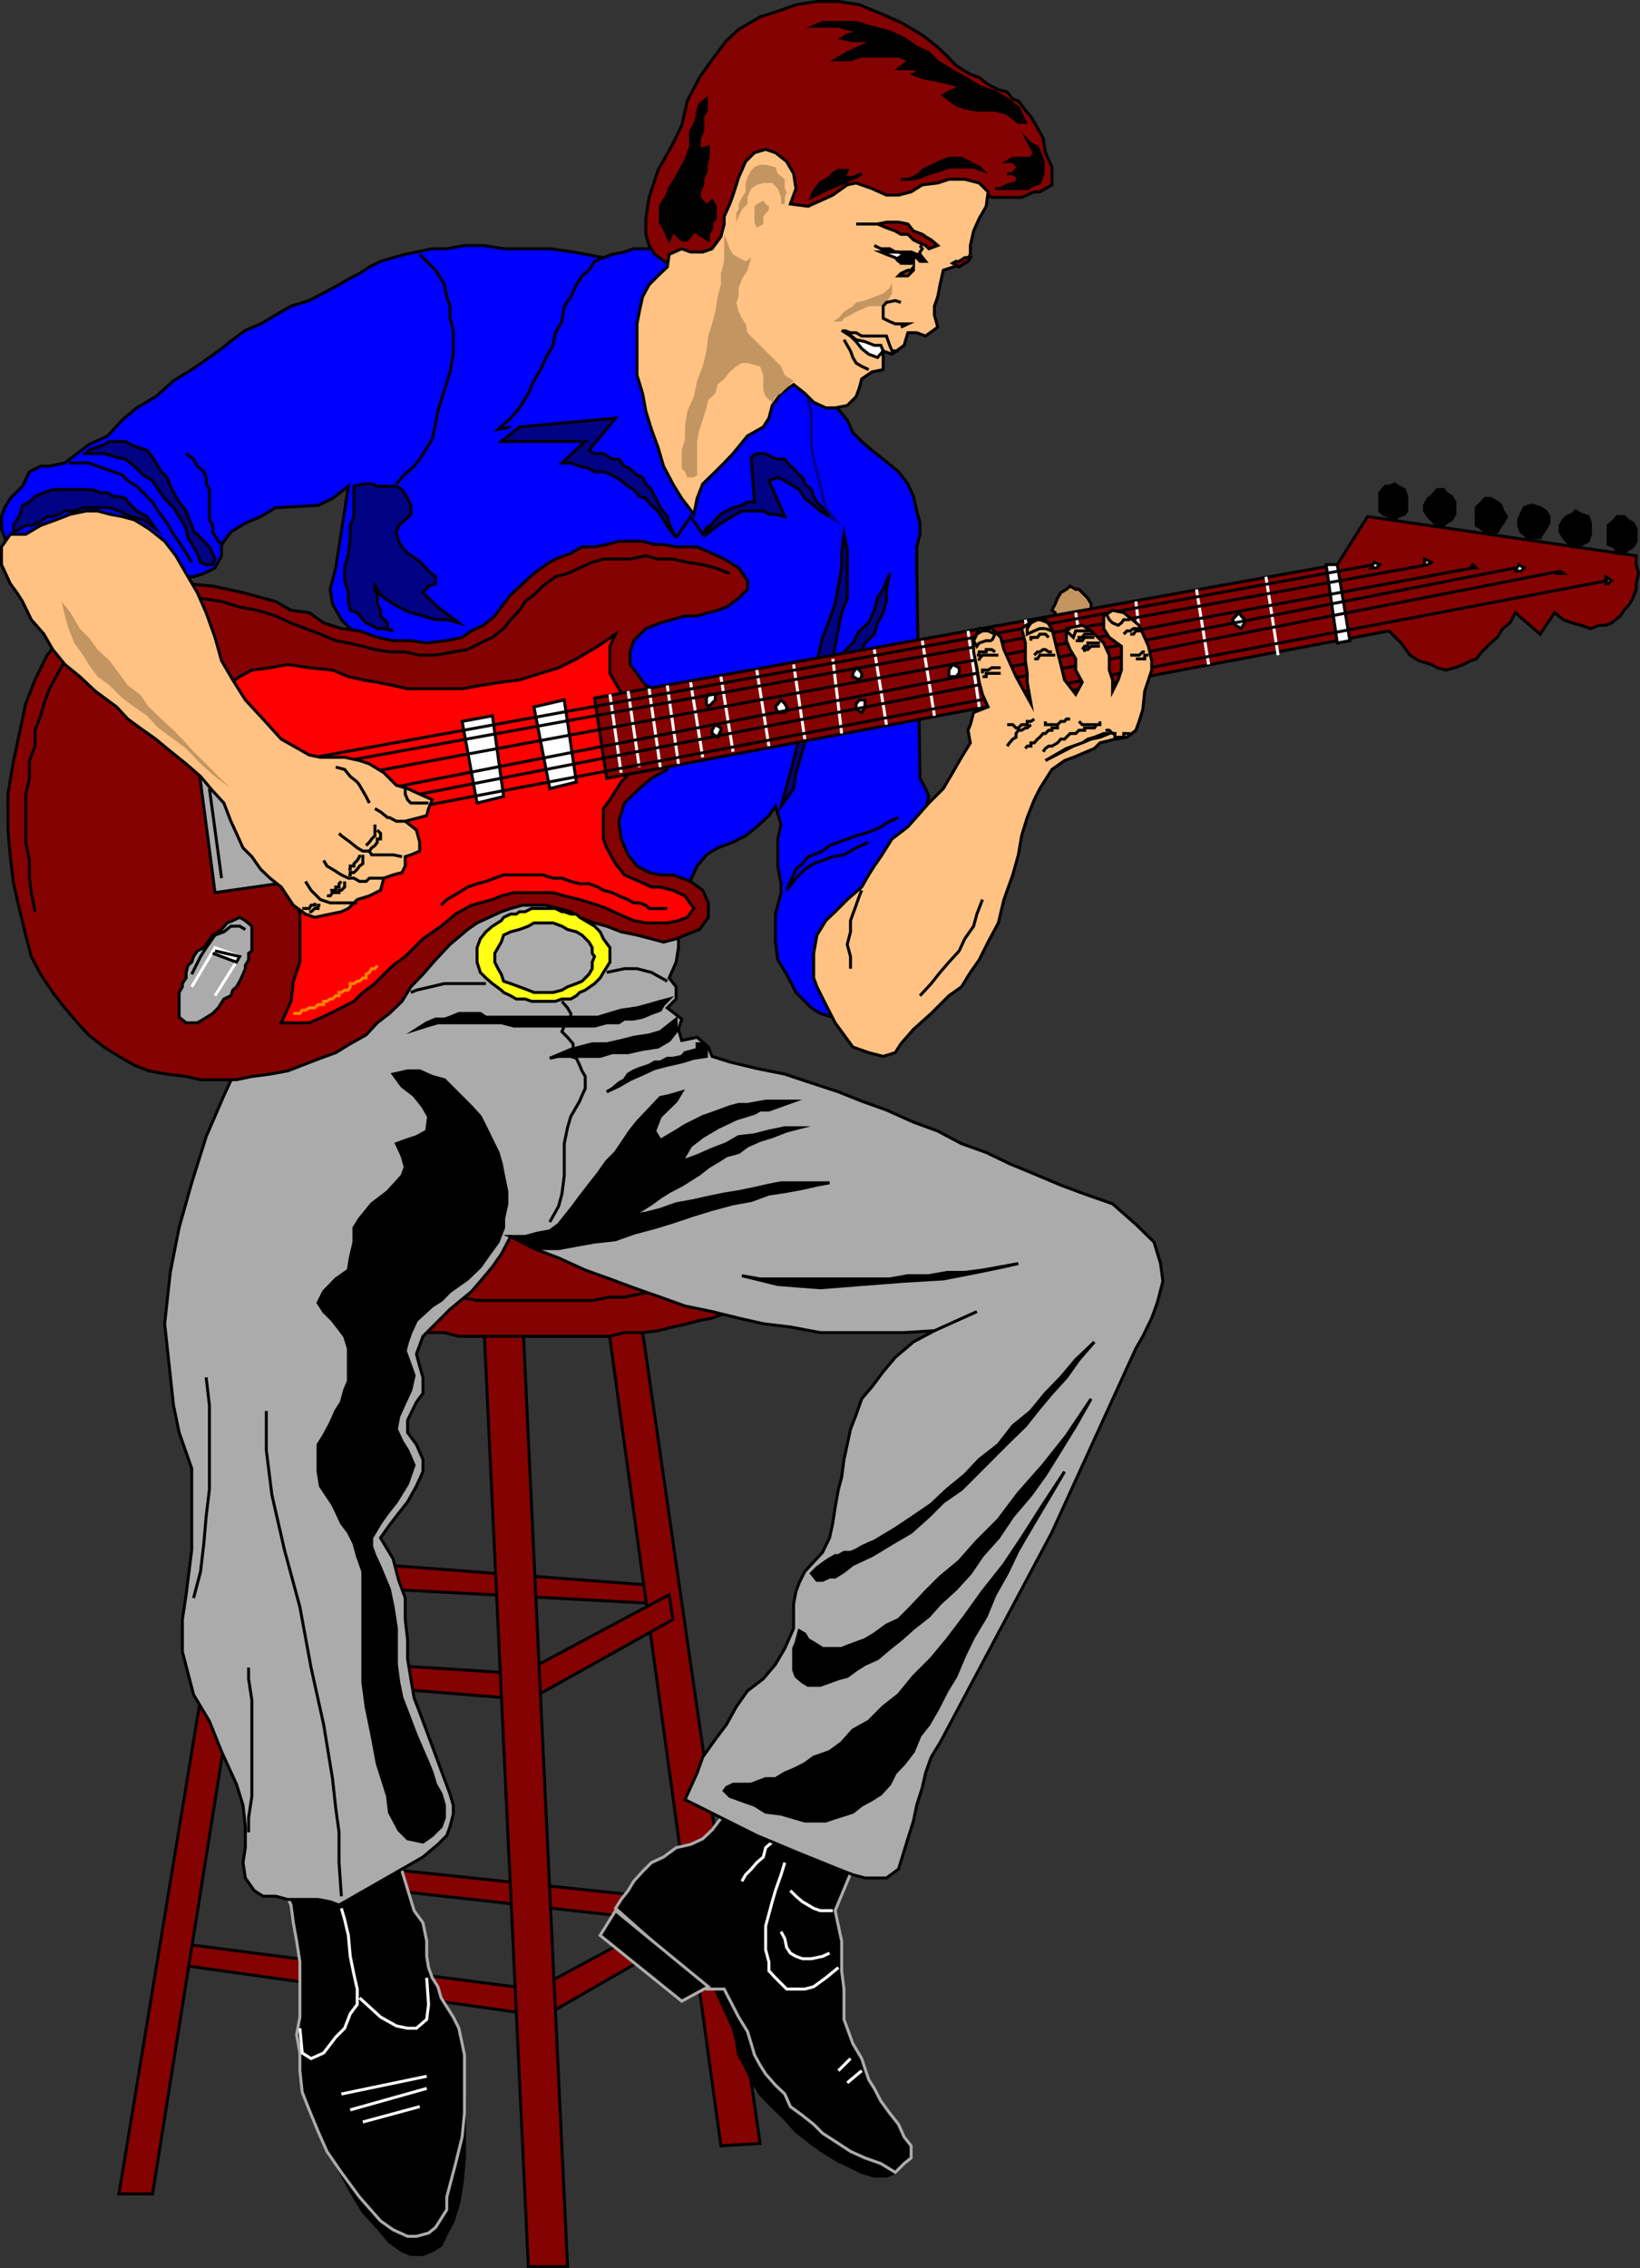 <svg xmlns="http://www.w3.org/2000/svg" width="351.742" height="486.135"><rect width="100%" height="100%" fill="#333333" stroke="none"/><path fill="#850202" d="m80.915 335.317 2.203 5.301 58 3.102.5-3.8-60.703-4.603"/><path fill="none" stroke="#000" stroke-miterlimit="10" stroke-width=".635" d="m80.915 335.317 2.203 5.301 58 3.102.5-3.8zm0 0"/><path fill="#850202" d="m130.118 281.817 24.5 178.102 8.399-.5-25.899-178.8-7 1.198"/><path fill="none" stroke="#000" stroke-miterlimit="10" stroke-width=".635" d="m130.118 281.817 24.5 178.102 8.399-.5-25.899-178.8zm0 0"/><path fill="#850202" d="m83.118 400.618 1.2 4.602 68.398 7.598-2.7-5.2-66.898-7"/><path fill="none" stroke="#000" stroke-miterlimit="10" stroke-width=".635" d="m83.118 400.618 1.2 4.602 68.398 7.598-2.7-5.2zm0 0"/><path fill="#850202" d="m115.915 425.817 34.8-18.699.802 5-35.102 20.2-.5-6.5"/><path fill="none" stroke="#000" stroke-miterlimit="10" stroke-width=".635" d="m115.915 425.817 34.8-18.699.802 5-35.102 20.2zm0 0"/><path fill="#850202" d="m114.017 426.317-.7 5.301-74.199-10.398.797-4.5 74.102 9.597"/><path fill="none" stroke="#000" stroke-miterlimit="10" stroke-width=".635" d="m114.017 426.317-.7 5.301-74.199-10.398.797-4.5zm0 0"/><path fill="#850202" d="m143.517 341.817.8 5.301-31 17.301v-6.5l30.2-16.102"/><path fill="none" stroke="#000" stroke-miterlimit="10" stroke-width=".635" d="m143.517 341.817.8 5.301-31 17.301v-6.5zm0 0"/><path fill="#850202" d="m80.415 356.72 1.203 5 27.098 2.2 1.5-5.302-29.8-1.898"/><path fill="none" stroke="#000" stroke-miterlimit="10" stroke-width=".635" d="m80.415 356.72 1.203 5 27.098 2.2 1.5-5.302zm0 0"/><path fill="#850202" d="M25.517 470.22h7.199l16-100.602-5-9.8-18.2 110.402"/><path fill="none" stroke="#000" stroke-miterlimit="10" stroke-width=".635" d="M25.517 470.22h7.199l16-100.602-5-9.8zm0 0"/><path fill="#850202" d="m103.716 282.517 9.602 203.3h8.398l-9.598-202.8-8.402-.5"/><path fill="none" stroke="#000" stroke-miterlimit="10" stroke-width=".635" d="m103.716 282.517 9.602 203.3h8.398l-9.598-202.8zm0 0"/><path fill="#850202" d="m161.118 277.22-.8-1.203-1.903-1.399-1.898-1.199-1.899-.7-1.902-.5-2.7-.702-2.6-.7h-3.099l-3.199-.5-3.3-.699-3.903-.8h-11l-4.297-.399h-7.902l-3.899.398h-11.5l-3.8.801-3.399.7-3.101.5h-3.399l-2.402.699-2.598.703-1.902.5-2 .7-1.899 1.198-1.402.7-1.2 1.5v1.199l1.2 1.902 1.402.7 1.899.5 2 .698 1.902.7 2.598.5 2.402.703 3.399.7 3.101.8 3.399.398h3.8l3.098.801h32.402l3.098-.8h3.902l3.301-.4 3.2-.8 3.097-.7 2.602-.702 2.699-.5 1.902-.7 1.899-.699 1.898-.5 1.5-.699 1.203-1.902v-.797"/><path fill="none" stroke="#000" stroke-miterlimit="10" stroke-width=".635" d="m161.118 277.22-.8-1.203-1.903-1.399-1.898-1.199-1.899-.7-1.902-.5-2.7-.702-2.6-.7h-3.099l-3.199-.5-3.3-.699-3.903-.8h-11l-4.297-.399h-7.902l-3.899.398h-11.5l-3.8.801-3.399.7-3.101.5h-3.399l-2.402.699-2.598.703-1.902.5-2 .7-1.899 1.198-1.402.7-1.2 1.5v1.199l1.2 1.902 1.402.7 1.899.5 2 .698 1.902.7 2.598.5 2.402.703 3.399.7 3.101.8 3.399.398h3.8l3.098.801h32.402l3.098-.8h3.902l3.301-.4 3.2-.8 3.097-.7 2.602-.702 2.699-.5 1.902-.7 1.899-.699 1.898-.5 1.5-.699 1.203-1.902zm0 0"/><path fill="#850202" d="m161.118 269.618-.8-1.199-1.903-2.2-1.898-.5-1.899-.702-1.902-.7-2.7-.5-2.6-.699-3.099-.699h-3.199l-3.3-.5-3.903-.7h-3.098l-3.8-.8h-24.7l-3.902.8h-3.098l-3.8.7-3.399.5h-3.101l-3.399.7-2.402.698-2.598.5-1.902.7-2 .703-1.899.5-1.402.7-1.2 1.897v1.5l1.2 1.903 1.402.5 1.899.7 2 .698 1.902.5 2.598.7 2.402.699 3.399.8h3.101l3.399.403 3.8.797h3.098l3.902.703h24.7l3.8-.703h3.098l3.902-.797 3.301-.402h3.2l3.097-.801 2.602-.7 2.699-.699 1.902-.5 3.797-1.398 1.5-.5 1.203-1.902v-.7"/><path fill="none" stroke="#000" stroke-miterlimit="10" stroke-width=".635" d="m161.118 269.618-.8-1.199-1.903-2.2-1.898-.5-1.899-.702-1.902-.7-2.7-.5-2.6-.699-3.099-.699h-3.199l-3.3-.5-3.903-.7h-3.098l-3.8-.8h-24.7l-3.902.8h-3.098l-3.8.7-3.399.5h-3.101l-3.399.7-2.402.698-2.598.5-1.902.7-2 .703-1.899.5-1.402.7-1.2 1.897v1.5l1.2 1.903 1.402.5 1.899.7 2 .698 1.902.5 2.598.7 2.402.699 3.399.8h3.101l3.399.403 3.8.797h3.098l3.902.703h24.7l3.8-.703h3.098l3.902-.797 3.301-.402h3.2l3.097-.801 2.602-.7 2.699-.699 1.902-.5 3.797-1.398 1.5-.5 1.203-1.902zm0 0"/><path d="m153.415 426.317 3.8 8.403.7 2.597.5 3.102 1.5 2.7 1.203 2.6 1.899 3.099 2.601 2.699 2.7 2.601 2.398 2.7 3.3 2.601 2.4 1.7 3.401 2.1 2.598 1.2 2.402 1.2 2.7.8h2.601l1.899-.8-34.102-38.602-4.5-.7"/><path fill="none" stroke="#000" stroke-miterlimit="10" stroke-width=".635" d="m153.415 426.317 3.8 8.403.7 2.597.5 3.102 1.5 2.7 1.203 2.6 1.899 3.099 2.601 2.699 2.7 2.601 2.398 2.7 3.3 2.601 2.4 1.7 3.401 2.1 2.598 1.2 2.402 1.2 2.7.8h2.601l1.899-.8-34.102-38.602zm0 0"/><path d="m179.118 409.517.7 3.3.699 3.2v6.402l.5 3.899v6.5l.699 1.902 1.2 3.297 1.901 3.203 1.5 4.5 1.2 1.898 1.398 2.7 1.902 2.601 1.899 2.399 1.2 2.699 1.5 1.902v2.598l-1.5 1.203-1.9 1.898-3.1-1.898-3.4-1.203-3.1-1.399-2.599-1.699-3.402-2.2-1.898-1.902-2.399-1.898-2.601-1.902-1.2-2.7-2-1.898-2.101-2.402-1.2-1.899-1.198-2.199-.7-2.402-.8-2.598-1.903-3.101-3.098-6h-3.8l-19.5-17.301 1.199-1.899 1.5-1.898 1.2-2 1.901-2.102 1.899-1.898 2.601-1.203 2.7-2 3.101-.7 2.598-1.199 2-1.898 2.601-3.403 2.598-3.8 25.703 13.703-4.5 10.797"/><path fill="none" stroke="#ababab" stroke-miterlimit="10" stroke-width=".635" d="m179.118 409.517.7 3.3.699 3.2v6.402l.5 3.899v6.5l.699 1.902 1.2 3.297 1.901 3.203 1.5 4.5 1.2 1.898 1.398 2.7 1.902 2.601 1.899 2.399 1.2 2.699 1.5 1.902v2.598l-1.5 1.203-1.9 1.898-3.1-1.898-3.4-1.203-3.1-1.399-2.599-1.699-3.402-2.2-1.898-1.902-2.399-1.898-2.601-1.902-1.2-2.7-2-1.898-2.101-2.402-1.2-1.899-1.198-2.199-.7-2.402-.8-2.598-1.903-3.101-3.098-6h-3.8l-19.5-17.301 1.199-1.899 1.5-1.898 1.2-2 1.901-2.102 1.899-1.898 2.601-1.203 2.7-2 3.101-.7 2.598-1.199 2-1.898 2.601-3.403 2.598-3.8 25.703 13.703zm0 0"/><path d="m128.716 414.817 17.5 14.102 5.7-3.101-19.9-16.301-3.3 5.3"/><path fill="none" stroke="#ababab" stroke-miterlimit="10" stroke-width=".635" d="m128.716 414.817 17.5 14.102 5.7-3.101-19.9-16.301zm0 0"/><path fill="none" stroke="#fff" stroke-miterlimit="10" stroke-width=".635" d="m179.817 443.817 2.598-2.597m-.699 5.2 3.101-2.603m-16.5-44.597-.8 2.597-1.2 3.403-.699 2.398-.703 2.602-.7 2.597v5.102l.7 2.598v1.902l1.402 1.5 2.399 2.399h3.902l1.899-.5 2.601-1.899 2.7-2.2"/><path fill="none" stroke="#fff" stroke-miterlimit="10" stroke-width=".635" d="m169.517 405.22 1.199 1.2 1.402 1.198 2.399 1.399 1.398.5h2.703m-11.101 4.5.8 1.5.399 1.902.8 1.2 1.2.698 1.402.5h1.899l2.398-.5 1.5-.699m-11.098-25.198-1.199 1.397-1.402 1.2-.5 2-1.399 1.203-1.199 1.398-1.203 1.2-.797 1.402"/><path d="M99.618 450.317v12.2l-.5 5.3-.703 4.301-1.2 3.899-1.398 2.601-1.199 2.602-1.902 1.2-2 .8h-2.598l-1.902-.8-2.7-1.903-2.6-3.098-3.099-3.402-2.699-4.5-3.101-5.797 27.601-13.402"/><path fill="none" stroke="#000" stroke-miterlimit="10" stroke-width=".635" d="M99.618 450.317v12.2l-.5 5.3-.703 4.301-1.2 3.899-1.398 2.601-1.199 2.602-1.902 1.2-2 .8h-2.598l-1.902-.8-2.7-1.903-2.6-3.098-3.099-3.402-2.699-4.5-3.101-5.797zm0 0"/><path d="m62.415 408.317.5 3.801.703 3.899.7 4.5v11.8l-.7 3.801.7 3.899v3.8l.5 4.602 1.5 3.8 1.898 4.598 1.902 4.301 3.098 4.5 3.902 5.301 4.5 5.098 2.7 1.902 3.097 1.398h1.902l2.598-.699 1.5-1.199 1.203-1.902 1.2-1.899v-2.699l1.898-7.2 1.402-5.702.5-5.098v-12.5l-.5-2.402-.703-3.297-1.2-2.403-1.398-2.199-1.199-1.898-.703-2.403-1.2-1.898-.8-2.2-.398-2.402v-3.3l-.801-3.899-1.899-2.601-3.3-10.797-24.5 6.5 1.398 3.097"/><path fill="none" stroke="#ababab" stroke-miterlimit="10" stroke-width=".635" d="m62.415 408.317.5 3.801.703 3.899.7 4.5v11.8l-.7 3.801.7 3.899v3.8l.5 4.602 1.5 3.8 1.898 4.598 1.902 4.301 3.098 4.5 3.902 5.301 4.5 5.098 2.7 1.902 3.097 1.398h1.902l2.598-.699 1.5-1.199 1.203-1.902 1.2-1.899v-2.699l1.898-7.2 1.402-5.702.5-5.098v-12.5l-.5-2.402-.703-3.297-1.2-2.403-1.398-2.199-1.199-1.898-.703-2.403-1.2-1.898-.8-2.2-.398-2.402v-3.3l-.801-3.899-1.899-2.601-3.3-10.797-24.5 6.5zm0 0"/><path fill="none" stroke="#fff" stroke-miterlimit="10" stroke-width=".635" d="m64.317 434.72.5 5.297 1.899 1.203 2.7-1.203 2.6-3.399 1.9-1.898 1.202-3.102 1.5-2v-3.3l-.703-3.098-.797-3.903-.402-4.5-.8-3.398-.7-2.402m3.902 19.203 2.098 1.898 2.402 2.2 3.399 1.902 2.398.5h1.902l2.2-1.903.398-3.199-.398-5.699m-18.301 24.898 18.3-3.8m-16.398 7.203 16.399-4.602m-13.7 7.199 12.2-3.3"/><path fill="#00f" d="m.317 110.72.7-1.902 1.199-2 2.601-2.598 1.5-3.102 2.399-1.199h1.902l3.297-.7 5.102-3.901 4.101-1.899 3.098-3.402 3.101-2.598 4.098-2.402 3.8-3.399 3.903-2.398 3.797-2.602 2.602-1.898 2.398-1.902 2.703-2 3.297-1.399 3.203-1.902 3.297-1.899 3.902-1.199 3.801-2 2.598-1.402 2-1.2 2.402-1.199 2.098-1.398 2.402-1.203 2.7-.797 2.597-.703 2.402-.5 3.399-.7h3.101l3.801-.699h4.098l4.3.7h9.9l5 .699 6.5 1.203 1.902-.703 2.597-.5 2-.7h3.3l4.302 1.2 26 22.101 3.101 3.102 3.297 3.398 3.203 3.801 2.598 3.098 1.2 2.703 1.902 1.898 2.199 1.899 2.398 1.902 3.3 2.7 2 2.6 1.2 2.7.703 3.098.7 2.601v2.399l-.7 2.703v3.797l.7 45.8 1.199 2.2.699 1.703-.7 2.598v5.8l-19.898 35.5v3.399l-2.703-.797-1.898-1.203-3.301-3.297-2-3.902-1.898-3.098-.5-3.8v-6l.5-1.903.699-2.7v-1.898l-.7-3.8v-5.801l.7-3.098-1.2-3.902-1.402 2-2.597 2.402-2.403 1.898-2.7 1.399-3.3 1.203-2.398 1.5-2 2.398-6 12.899-70.801-58.098 2.402-5.7-1.902-1.901-1.899-3.399-.5-3.101 1.2-4.598 2.699-17.5-3.399 2.598-3.101 1.5-9.098.5-3.203 1.902-3.297 1.398-3.101 1.899-2 2.703v2.398l-1.399 2.602-2.402 1.2-2.2.698h-1.199L1.716 117.22l-1.399-3.902v-2.598"/><path fill="none" stroke="#000" stroke-miterlimit="10" stroke-width=".635" d="m.317 110.72.7-1.902 1.199-2 2.601-2.598 1.5-3.102 2.399-1.199h1.902l3.297-.7 5.102-3.901 4.101-1.899 3.098-3.402 3.101-2.598 4.098-2.402 3.8-3.399 3.903-2.398 3.797-2.602 2.602-1.898 2.398-1.902 2.703-2 3.297-1.399 3.203-1.902 3.297-1.899 3.902-1.199 3.801-2 2.598-1.402 2-1.2 2.402-1.199 2.098-1.398 2.402-1.203 2.7-.797 2.597-.703 2.402-.5 3.399-.7h3.101l3.801-.699h4.098l4.3.7h9.9l5 .699 6.5 1.203 1.902-.703 2.597-.5 2-.7h3.3l4.302 1.2 26 22.101 3.101 3.102 3.297 3.398 3.203 3.801 2.598 3.098 1.2 2.703 1.902 1.898 2.199 1.899 2.398 1.902 3.3 2.7 2 2.6 1.2 2.7.703 3.098.7 2.601v2.399l-.7 2.703v3.797l.7 45.8 1.199 2.2.699 1.703-.7 2.598v5.8l-19.898 35.5v3.399l-2.703-.797-1.898-1.203-3.301-3.297-2-3.902-1.898-3.098-.5-3.8v-6l.5-1.903.699-2.7v-1.898l-.7-3.8v-5.801l.7-3.098-1.2-3.902-1.402 2-2.597 2.402-2.403 1.898-2.7 1.399-3.3 1.203-2.398 1.5-2 2.398-6 12.899-70.801-58.098 2.402-5.7-1.902-1.901-1.899-3.399-.5-3.101 1.2-4.598 2.699-17.5-3.399 2.598-3.101 1.5-9.098.5-3.203 1.902-3.297 1.398-3.101 1.899-2 2.703v2.398l-1.399 2.602-2.402 1.2-2.2.698h-1.199L1.716 117.22l-1.399-3.902zm0 0"/><path fill="#020285" d="m33.415 113.317-1.898-2.597-2.2-1.203-1.902-1.899-.5-.8-1.398-.399h-1.2l-1.199-.8h-1.5l-1.902-.7h-8.399l-1.902.7-1.898.8-1.2 1.2-1.5.698-.5 1.903-.699 1.2-.703 1.198v1.399l1.402-.7 1.2-.699h1.199l1.5-.5 1.902-1.398h1.2l1.398-.5 1.2-.703h2l1.901-.7h5.7l2 .7 2.601 1.203 2.598.7 2.7 1.897"/><path fill="none" stroke="#000" stroke-miterlimit="10" stroke-width=".635" d="m33.415 113.317-1.898-2.597-2.2-1.203-1.902-1.899-.5-.8-1.398-.399h-1.2l-1.199-.8h-1.5l-1.902-.7h-8.399l-1.902.7-1.898.8-1.2 1.2-1.5.698-.5 1.903-.699 1.2-.703 1.198v1.399l1.402-.7 1.2-.699h1.199l1.5-.5 1.902-1.398h1.2l1.398-.5 1.2-.703h2l1.901-.7h5.7l2 .7 2.601 1.203 2.598.7zm0 0"/><path fill="#020285" d="M17.817 97.22h4.5l2.7.797 1.898.402 1.902 1.5 1.899 1.899 2 1.199 1.2 1.902 1.401 1.898 1.899 2 1.2 1.903 1.5 2.597.401 1.903 1.2 2 .8 1.398.7 1.899 1.199.5h1.402l.5-1.2-.5-1.199-.703-1.398-1.2-1.203-1.398-1.5-.8-.5-.399-1.399-.8-1.898-.403-1.203-1.5-1.899-.7-1.199-1.198-2.2-.7-1.901-1.199-1.2-1.203-1.898-.7-1.203-1.198-1.5-2.2-.7-1.199-.5-1.203-.699h-3.398l-1.2.7-1.402.5-1.898.699-.5.703h-.7"/><path fill="none" stroke="#000" stroke-miterlimit="10" stroke-width=".635" d="M17.817 97.22h4.5l2.7.797 1.898.402 1.902 1.5 1.899 1.899 2 1.199 1.2 1.902 1.401 1.898 1.899 2 1.2 1.903 1.5 2.597.401 1.903 1.2 2 .8 1.398.7 1.899 1.199.5h1.402l.5-1.2-.5-1.199-.703-1.398-1.2-1.203-1.398-1.5-.8-.5-.399-1.399-.8-1.898-.403-1.203-1.5-1.899-.7-1.199-1.198-2.2-.7-1.901-1.199-1.2-1.203-1.898-.7-1.203-1.198-1.5-2.2-.7-1.199-.5-1.203-.699h-3.398l-1.2.7-1.402.5-1.898.699-.5.703zm0 0"/><path fill="#020285" d="m75.915 110.72-.797 1.898v2.602l-.402 3.398-.8 3.102v2.7l.8 2.597v1.902l.402 1.898 1.5.5 1.899 2.2 1.199.5 1.2.703h1.401l2 .5-1.199-.5v-1.203l-1.5-1.5v-1.2l-.703-1.398v-1.902l-.5-1.2v-.699l1.203 1.899 1.899 1.402 2 1.2 2.601 1.198 2.598.7 2.7.8h2.401l2.598.7-4.5-3.399-2-1.898-1.2-1.203 1.2-1.399 1.5-.5v-1.5l-1.5-1.199-1.2-1.402-1.398-1.2-1.902-1.199-1.2-1.398-.698-1.203-.5-2 .5-1.399 1.398-1.199 1.203-1.2v-1.901l-.703-1.5-1.2-1.899-1.198-.7h-4.102l-1.2-.5h-1.898l-1.902.5v6.5"/><path fill="none" stroke="#000" stroke-miterlimit="10" stroke-width=".635" d="m75.915 110.72-.797 1.898v2.602l-.402 3.398-.8 3.102v2.7l.8 2.597v1.902l.402 1.898 1.5.5 1.899 2.2 1.199.5 1.2.703h1.401l2 .5-1.199-.5v-1.203l-1.5-1.5v-1.2l-.703-1.398v-1.902l-.5-1.2v-.699l1.203 1.899 1.899 1.402 2 1.2 2.601 1.198 2.598.7 2.7.8h2.401l2.598.7-4.5-3.399-2-1.898-1.2-1.203 1.2-1.399 1.5-.5v-1.5l-1.5-1.199-1.2-1.402-1.398-1.2-1.902-1.199-1.2-1.398-.698-1.203-.5-2 .5-1.399 1.398-1.199 1.203-1.2v-1.901l-.703-1.5-1.2-1.899-1.198-.7h-4.102l-1.2-.5h-1.898l-1.902.5zm0 0"/><path fill="#020285" d="m125.517 94.618-5 4.602h1.898l1.902.7 2 .5 1.2.698h1.898l1.902.7 1.899 1.199 1.5 1.203 1.2.7 1.202 1.5 1.399.397 1.199 1.5 1.402 1.2 1.2 1.902 1.199 1.898 1.5 1.903-.7-1.203-.8-1.899-.399-1.398-1.5-1.903-.5-1.199-.703-1.199-.7-1.5-1.198-1.2-.7-1.402-1.199-.5-1.5-1.398-1.203-.5-1.2-1.5h-1.398l-1.902-1.2h-1.898l-1.2-.702 5.7-6.899-20.602 1.899-3.898 3.101h18"/><path fill="none" stroke="#000" stroke-miterlimit="10" stroke-width=".635" d="m125.517 94.618-5 4.602h1.898l1.902.7 2 .5 1.2.698h1.898l1.902.7 1.899 1.199 1.5 1.203 1.2.7 1.202 1.5 1.399.397 1.199 1.5 1.402 1.2 1.2 1.902 1.199 1.898 1.5 1.903-.7-1.203-.8-1.899-.399-1.398-1.5-1.903-.5-1.199-.703-1.199-.7-1.5-1.198-1.2-.7-1.402-1.199-.5-1.5-1.398-1.203-.5-1.2-1.5h-1.398l-1.902-1.2h-1.898l-1.2-.702 5.7-6.899-20.602 1.899-3.898 3.101zm0 0"/><path fill="#020285" d="m168.317 110.72-2-.5h-1.402l-1.2-.703h-4.597l-1.203.703-2.098 1.2-1.902 1.198-2.398 1.899.398-1.2 1.5-1.898 1.203-1.2 1.2-.702 1.398-.7 1.902-.5 1.2-.699h1.5l-.7-9.601 1.2-.797h1.898l1.402.797 1.2.402h1.5l1.199 1.5.699.5 1.2 1.399.702.5.5 1.402 1.399 1.2.5 1.5.699 1.198 1.2 1.2.702.699.797 1.203-.797-.5-1.203-.703-1.398-1.2-1.899-1.5-1.203-1.898-1.2-.7-1.898-1.202-1.5-.7-1.902.7 3.402 7.703"/><path fill="none" stroke="#000" stroke-miterlimit="10" stroke-width=".635" d="m168.317 110.72-2-.5h-1.402l-1.2-.703h-4.597l-1.203.703-2.098 1.2-1.902 1.198-2.398 1.899.398-1.2 1.5-1.898 1.203-1.2 1.2-.702 1.398-.7 1.902-.5 1.2-.699h1.5l-.7-9.601 1.2-.797h1.898l1.402.797 1.2.402h1.5l1.199 1.5.699.5 1.2 1.399.702.5.5 1.402 1.399 1.2.5 1.5.699 1.198 1.2 1.2.702.699.797 1.203-.797-.5-1.203-.703-1.398-1.2-1.899-1.5-1.203-1.898-1.2-.7-1.898-1.202-1.5-.7-1.902.7zm0 0"/><path fill="#020285" d="m167.517 172.817 2.699-9.8 6.2-26.399 1.5-3.8 1.202-3.399.7-3.8.699-3.9v-3.1l.5-4.102.699 3.402v10.3l-1.2 3.098-.698 3.403-.7 3.797-.5 3.101 2.399-1.898 1.898-1.903 1.402-2.597 2-1.703 1.2-2.7.699-2.597 1.2-1.903 1.401-3.398-.699 3.398v2.602l-.703 2.398-1.2 2.2-.698 2.402-2 1.898-1.2 2.602-1.402 2-10.297 16.8-1.902 6.4-.5 3.398-2.7 3.8"/><path fill="none" stroke="#000" stroke-miterlimit="10" stroke-width=".635" d="m167.517 172.817 2.699-9.8 6.2-26.399 1.5-3.8 1.202-3.399.7-3.8.699-3.9v-3.1l.5-4.102.699 3.402v10.3l-1.2 3.098-.698 3.403-.7 3.797-.5 3.101 2.399-1.898 1.898-1.903 1.402-2.597 2-1.703 1.2-2.7.699-2.597 1.2-1.903 1.401-3.398-.699 3.398v2.602l-.703 2.398-1.2 2.2-.698 2.402-2 1.898-1.2 2.602-1.402 2-10.297 16.8-1.902 6.4-.5 3.398zm0 0"/><path fill="#ababab" d="m48.017 234.817-3.801 8.801-3.098 9.899-2.703 9.601-1.898 9.602-1.2 11 1.2 11.097.699 6.403 1.2 5.797 2.702 7.703v17.5l-1.203 9.597-.797 5.301v6.899l2.399 9.203 3.398 5.7 2.602 6.5 3.199 7 1.402 4.5.5 4.597v4.5l-.5 3.203.5 3.297 1.899 2.703 1.898 1.2h2.703l2.598.698h6.5l2.601.5 1.899.7 14.7-8.399 3.3-1.902 3.2-2.7 1.901-1.898.7-1.902.699-2.7v-1.898l-.7-2.402-6.5-17.5-1.199-3.098-.699-4.101-.703-4.301v-4.098l-.5-4.3v-4.602l-1.398-3.797-1.2-4.602-2.699-4.5 1.899-2.699 2-2.601 1.898-2.399 1.902-3.402 1.399-3.098v-2.601l-1.399-3.2-1.902-2.601v-2.598l1.902-3.902 1.399-1.899v-3.398l-.7-2.402-.699-2.598 1.399-3.8 5.8-5.802 4.602-3.8 1.899-2.2 2.601-3.101 1.899-2.7 2-3.8 5 2.601 5.3 2 5.7 2.602 5.3 1.898 5.098 1.899 5.703 2 5.297 1.902 5.8 1.2 5.7 1.398 5.3 1.203 5.802.7 6.398 1.198h18l6.5-.398-4.5 2.398-3.898 3.301-2.602 3.098-2.398 3.203-2.2 2.598-1.199 3.402-1.203 3.098-.7 3.3-.698 3.2-.5 3.8-.7 2.602-.699 3.898-.5 3.301-.703 3.2-1.5 3.1-3.797 4.099-1.203 2.402-.7 1.898-.5 2.602v5.297l-1.898 4.3-2 3.403-2.601 3.098-3.399 2.601-2.402 3.399-2.098 3.8-2.402 3.2-2.7 3.8-1.198 3.399-2.602 5.703 15.402 7.7 9.098 3.8 8.402 3.398 3.098 1.2 2.602.699h4.601l2.598-1.899 2-6.5 1.2-3.8.702-3.399 1.2-3.8.699-3.102 1.199-3.399 1.902-3.101 24-45.098 18-39.402 1.5-2.598 1.899-3.902 1.199-3.297 1.2-4.602-.5-3.8-1.4-4.598-3.898-3.8-5-4.403-6-2.098-5.101-1.902-5.7-2.399-5.3-2.199-5-2.402-5.301-1.899-5.098-2.699-5.203-1.902-5.797-2.598-5.3-1.902-5-2-5.801-1.899-5.7-1.898-6-1.203-5.8-1.399-3.801-1.199-.8-2-2.4-2.101-3.3.699-.7-2.399.7-2.199-3.098-2.402 1.899-1.899v-2.601l-1.5-1.899 1.5-3.398.5-3.102v-3.398l-31-8.902-61.899 34.101-4.601 9.899"/><path fill="none" stroke="#000" stroke-miterlimit="10" stroke-width=".635" d="m48.017 234.817-3.801 8.801-3.098 9.899-2.703 9.601-1.898 9.602-1.2 11 1.2 11.097.699 6.403 1.2 5.797 2.702 7.703v17.5l-1.203 9.597-.797 5.301v6.899l2.399 9.203 3.398 5.7 2.602 6.5 3.199 7 1.402 4.5.5 4.597v4.5l-.5 3.203.5 3.297 1.899 2.703 1.898 1.2h2.703l2.598.698h6.5l2.601.5 1.899.7 14.7-8.399 3.3-1.902 3.2-2.7 1.901-1.898.7-1.902.699-2.7v-1.898l-.7-2.402-6.5-17.5-1.199-3.098-.699-4.101-.703-4.301v-4.098l-.5-4.3v-4.602l-1.398-3.797-1.2-4.602-2.699-4.5 1.899-2.699 2-2.601 1.898-2.399 1.902-3.402 1.399-3.098v-2.601l-1.399-3.2-1.902-2.601v-2.598l1.902-3.902 1.399-1.899v-3.398l-.7-2.402-.699-2.598 1.399-3.8 5.8-5.802 4.602-3.8 1.899-2.2 2.601-3.101 1.899-2.7 2-3.8 5 2.601 5.3 2 5.7 2.602 5.3 1.898 5.098 1.899 5.703 2 5.297 1.902 5.8 1.2 5.7 1.398 5.3 1.203 5.802.7 6.398 1.198h18l6.5-.398-4.5 2.398-3.898 3.301-2.602 3.098-2.398 3.203-2.2 2.598-1.199 3.402-1.203 3.098-.7 3.3-.698 3.2-.5 3.8-.7 2.602-.699 3.898-.5 3.301-.703 3.2-1.5 3.1-3.797 4.099-1.203 2.402-.7 1.898-.5 2.602v5.297l-1.898 4.3-2 3.403-2.601 3.098-3.399 2.601-2.402 3.399-2.098 3.8-2.402 3.2-2.7 3.8-1.198 3.399-2.602 5.703 15.402 7.7 9.098 3.8 8.402 3.398 3.098 1.2 2.602.699h4.601l2.598-1.899 2-6.5 1.2-3.8.702-3.399 1.2-3.8.699-3.102 1.199-3.399 1.902-3.101 24-45.098 18-39.402 1.5-2.598 1.899-3.902 1.199-3.297 1.2-4.602-.5-3.8-1.4-4.598-3.898-3.8-5-4.403-6-2.098-5.101-1.902-5.7-2.399-5.3-2.199-5-2.402-5.301-1.899-5.098-2.699-5.203-1.902-5.797-2.598-5.3-1.902-5-2-5.801-1.899-5.7-1.898-6-1.203-5.8-1.399-3.801-1.199-.8-2-2.4-2.101-3.3.699-.7-2.399.7-2.199-3.098-2.402 1.899-1.899v-2.601l-1.5-1.899 1.5-3.398.5-3.102v-3.398l-31-8.902-61.899 34.101zm0 0"/><path fill="#c29561" d="M234.017 130.817v-1.398l-.7-1.2-.699-.702-1.203-1.2h-.7l-1.198-.699-.801.7-1.2.699-.698 1.203-.5 1.2-.7 1.398.7.5v2.199l.5.5 1.5 1.203.398.7h2l1.402-.7 1.2-1.203v-1.2l.699-1.5v-.5"/><path fill="none" stroke="#000" stroke-miterlimit="10" stroke-width=".635" d="M234.017 130.817v-1.398l-.7-1.2-.699-.702-1.203-1.2h-.7l-1.198-.699-.801.7-1.2.699-.698 1.203-.5 1.2-.7 1.398.7.5v2.199l.5.5 1.5 1.203.398.7h2l1.402-.7 1.2-1.203v-1.2l.699-1.5zm0 0"/><path fill="#850202" d="m207.618 39.22 5.098 3.098h6.402l2.7-1.2h1.199l1.199-.699 1.402-.8v-3.801l-1.402-3.098-.5-3.102-1.2-2.199-1.398-2.402-1.203-1.399-1.5-2-1.2-.398-1.198-1.5-1.899-.5-1.402-.703-1.2-.7-1.5-1.199-1.898-.699-1.203-.7-1.898-1.202-1.899-2-2-1.899-3.3-2.601-4.602-2.7-4.3-1.898-4.599-1.902-4.5-.7h-4.601l-4.5.7-3.899 1.402-3.8 1.2-4.602 2.699-2.598 2.402-3.101 4.098-2.7 3.8-2.6 5-1.2 5.301-1.899 3.899-3.199 5.699-1.902 5.8-.7 4.5v3.403l.7 2.398 1.2 1.899 2.702 1.902h11.5l18.7-9.601 11-6.399 5.097 3.3 18.203-4.5"/><path fill="none" stroke="#000" stroke-miterlimit="10" stroke-width=".635" d="m207.618 39.22 5.098 3.098h6.402l2.7-1.2h1.199l1.199-.699 1.402-.8v-3.801l-1.402-3.098-.5-3.102-1.2-2.199-1.398-2.402-1.203-1.399-1.5-2-1.2-.398-1.198-1.5-1.899-.5-1.402-.703-1.2-.7-1.5-1.199-1.898-.699-1.203-.7-1.898-1.202-1.899-2-2-1.899-3.3-2.601-4.602-2.7-4.3-1.898-4.599-1.902-4.5-.7h-4.601l-4.5.7-3.899 1.402-3.8 1.2-4.602 2.699-2.598 2.402-3.101 4.098-2.7 3.8-2.6 5-1.2 5.301-1.899 3.899-3.199 5.699-1.902 5.8-.7 4.5v3.403l.7 2.398 1.2 1.899 2.702 1.902h11.5l18.7-9.601 11-6.399 5.097 3.3zm0 0"/><path fill="#850202" d="m1.716 177.92.5 5.698.7 5.801 1.401 6 1.2 5 1.199 4.598 2 3.8 2.601 3.903 2.598 3.297 2.703 3.203 2.399 2.598 3.3 2.601 3.2 2 3.3 1.898 3.098 1.2 3.902.703 4.098.5 3.102.7h7.699l3.3-.7 3.9-.5 3.8-.703 3.101-1.2 3.899-1.5 3.3-1.199 3.102-1.898 3.399-1.902 2.398-2.598 2.602-2 2.699-2.602 1.902-3.101 2.598-2.7 2.7-3.097 3.1-3.3 3.802-3.2 2-1.402 2.597-1.2 2.602-1.199 2-.7 2.601-.702h5l2.7.703 2.597.7 1.903 1.198 3.199 1.2 2.601.699 3.098 1.203 3.402.7 3.098.8 2.602.7 2.699-.7 1.898-.8 3.102-1.2 1.898-2.602v-3.101l-1.2-2.7-2.597-1.898-3.8-1.402h-2.7l-2.402-.5-2.598-1.399-1.902-2.398-1.5-3.402-.5-3.801 1.2-3.899 3.202-3.101 2.598-2.2 3.402-1.898-2.703-17.3-1.898-.7-3.399-4.5v-2.7l.797-2.401 2.602-2.598 3.101-1.203 5.297-1.5h2.602l2.398-.7 2-.5 1.903-.699 2.597-1.898 1.903-1.902v-1.899l-1.903-2.7-3.097-1.901-2.602-1.2-3.2-1.398h-4.5l-2.698-.5h-1.903l-2.597-.703h-5.102l-2.598.703-2.601.5h-2.7l-2.402 1.398-3.297 1.2-2 1.199-2.601 1.902-2.399 2.2-2.601 2.398-2 2.601-1.399 1.899-2.402 2-2.598 1.203-2 1.398-3.3.7-4.301.5-3.399-.5h-3.8l-3.403-.7-3.797-1.398-3.902-.5-3.8-1.203-3.099-2.2-3.902-.5-3.297-1.898-7-1.902-6.5-1.399-5.703-.5h-6l-4.598 1.2-5 1.199-3.902 1.902-3.797 3.398-3.402 3.801-3.098 3.801-2.601 5.3-2 5.099-1.2 5.699-1.402 6.5-1.2 7.203v7.7"/><path fill="none" stroke="#000" stroke-miterlimit="10" stroke-width=".635" d="m1.716 177.92.5 5.698.7 5.801 1.401 6 1.2 5 1.199 4.598 2 3.8 2.601 3.903 2.598 3.297 2.703 3.203 2.399 2.598 3.3 2.601 3.2 2 3.3 1.898 3.098 1.2 3.902.703 4.098.5 3.102.7h7.699l3.3-.7 3.9-.5 3.8-.703 3.101-1.2 3.899-1.5 3.3-1.199 3.102-1.898 3.399-1.902 2.398-2.598 2.602-2 2.699-2.602 1.902-3.101 2.598-2.7 2.7-3.097 3.1-3.3 3.802-3.2 2-1.402 2.597-1.2 2.602-1.199 2-.7 2.601-.702h5l2.7.703 2.597.7 1.903 1.198 3.199 1.2 2.601.699 3.098 1.203 3.402.7 3.098.8 2.602.7 2.699-.7 1.898-.8 3.102-1.2 1.898-2.602v-3.101l-1.2-2.7-2.597-1.898-3.8-1.402h-2.7l-2.402-.5-2.598-1.399-1.902-2.398-1.5-3.402-.5-3.801 1.2-3.899 3.202-3.101 2.598-2.2 3.402-1.898-2.703-17.3-1.898-.7-3.399-4.5v-2.7l.797-2.401 2.602-2.598 3.101-1.203 5.297-1.5h2.602l2.398-.7 2-.5 1.903-.699 2.597-1.898 1.903-1.902v-1.899l-1.903-2.7-3.097-1.901-2.602-1.2-3.2-1.398h-4.5l-2.698-.5h-1.903l-2.597-.703h-5.102l-2.598.703-2.601.5h-2.7l-2.402 1.398-3.297 1.2-2 1.199-2.601 1.902-2.399 2.2-2.601 2.398-2 2.601-1.399 1.899-2.402 2-2.598 1.203-2 1.398-3.3.7-4.301.5-3.399-.5h-3.8l-3.403-.7-3.797-1.398-3.902-.5-3.8-1.203-3.099-2.2-3.902-.5-3.297-1.898-7-1.902-6.5-1.399-5.703-.5h-6l-4.598 1.2-5 1.199-3.902 1.902-3.797 3.398-3.402 3.801-3.098 3.801-2.601 5.3-2 5.099-1.2 5.699-1.402 6.5-1.2 7.203zm0 0"/><path fill="red" d="m134.716 150.817-2-3.199-1.899-3.3v-5.801l1.2-2.598-3.801 2.598-4.598 2.703-3.8 1.898-3.903 1.2-4.5 1.402-3.898.5-4.5.7-3.899.698H87.415l-3.098-.699-3.402-.7-3.098-.5-3.101-.702-3.399-1.399-5-.5-4.601-.699-3.8.7-3.9.5-2.6 1.398-2.7 1.902-3.098 3.898-.703 1.903v5.7l.703 2.698.5 2.602 1.399 2.7 2 2.597 1.898 2.402 1.902 1.898 1.899 2.7 1.2 2.601 1.901 1.899 1.5 2.703 1.2 2.398 1.398 1.899.5 3.3.703 2.7.7 2.402v10.3l-1.403 4.099-.5 4.3-2.098 4.602h6l1.899-.8 2.601-1.2 2.399-1.203 2.7-1.399 1.901-1.898 2.598-1.902 1.902-2 2-1.899 2.598-1.902 1.902-1.899 1.899-1.898 3.902-2.703 3.098-2.598 3.402-1.902 1.899-.5 2.601-.7 1.899-.8 2.699-.7h8.402l2.399.7 3.3.8 3.899 1.2 1.902.703 2.598 1.2 3.2 1.398 2.6.5h4.602l2.399-.5 1.898-.7 1.402-1.898-1.902-2.703-2.598-1.2-2.699-.699h-1.902l-2.598-1.199-3.203-1.402-1.898-2.399-1.899-3.398-.703-1.902v-6.5l1.402-1.899 1.2-1.902 1.199-1.899 1.902-2-.402-14.8"/><path fill="none" stroke="#000" stroke-miterlimit="10" stroke-width=".635" d="m134.716 150.817-2-3.199-1.899-3.3v-5.801l1.2-2.598-3.801 2.598-4.598 2.703-3.8 1.898-3.903 1.2-4.5 1.402-3.898.5-4.5.7-3.899.698H87.415l-3.098-.699-3.402-.7-3.098-.5-3.101-.702-3.399-1.399-5-.5-4.601-.699-3.8.7-3.9.5-2.6 1.398-2.7 1.902-3.098 3.898-.703 1.903v5.7l.703 2.698.5 2.602 1.399 2.7 2 2.597 1.898 2.402 1.902 1.898 1.899 2.7 1.2 2.601 1.901 1.899 1.5 2.703 1.2 2.398 1.398 1.899.5 3.3.703 2.7.7 2.402v10.3l-1.403 4.099-.5 4.3-2.098 4.602h6l1.899-.8 2.601-1.2 2.399-1.203 2.7-1.399 1.901-1.898 2.598-1.902 1.902-2 2-1.899 2.598-1.902 1.902-1.899 1.899-1.898 3.902-2.703 3.098-2.598 3.402-1.902 1.899-.5 2.601-.7 1.899-.8 2.699-.7h8.402l2.399.7 3.3.8 3.899 1.2 1.902.703 2.598 1.2 3.2 1.398 2.6.5h4.602l2.399-.5 1.898-.7 1.402-1.898-1.902-2.703-2.598-1.2-2.699-.699h-1.902l-2.598-1.199-3.203-1.402-1.898-2.399-1.899-3.398-.703-1.902v-6.5l1.402-1.899 1.2-1.902 1.199-1.899 1.902-2zm0 0"/><path fill="#ababab" d="m52.618 197.317 1.399 1.2v5.3l-.7.5v1.403l-.699 1.2v.698l-.5 1.2-.703 1.5-.7 1.199-.8.703-.398 1.2-1.5.698-1.2 1.899-1.199 1.203-1.902 1.2-1.399.8h-2.402l-1.5-1.203v-5.297l.703-1.203v-.7l.797-1.199v-1.199l.402-1.5.801-.7.399-1.202.8-1.2 1.399-.699 1.902-2.699 1.899-1.2 1.199-1.401 1.2-.5 1.5-.7 1.202.7"/><path fill="none" stroke="#000" stroke-miterlimit="10" stroke-width=".635" d="m52.618 197.317 1.399 1.2v5.3l-.7.5v1.403l-.699 1.2v.698l-.5 1.2-.703 1.5-.7 1.199-.8.703-.398 1.2-1.5.698-1.2 1.899-1.199 1.203-1.902 1.2-1.399.8h-2.402l-1.5-1.203v-5.297l.703-1.203v-.7l.797-1.199v-1.199l.402-1.5.801-.7.399-1.202.8-1.2 1.399-.699 1.902-2.699 1.899-1.2 1.199-1.401 1.2-.5 1.5-.7zm0 0"/><path fill="none" stroke="#fff" stroke-miterlimit="10" stroke-width=".635" d="m41.118 211.517 5-8.399 5.297 1.899-5.297 8.402"/><path fill="#ababab" d="m42.317 162.317 16.801-2.398 3.797 29-16.797 2.398-3.8-29"/><path fill="none" stroke="#000" stroke-miterlimit="10" stroke-width=".635" d="m42.317 162.317 16.801-2.398 3.797 29-16.797 2.398zm0 0"/><path fill="#850202" d="m127.517 149.618 159.3-28.601 6.5-10.297 57.598 8.398v1.899l.5 1.902-.5 2.2v1.198l-.7 1.903-.698 1.2-1.2 1.397-.8 1.2-1.899 1.5-1.203.5h-1.398l-1.899.703-2-.703-1.902-.5-1.899-.7-1.902-1.5-3.098 4.602-5.3-4.602-1.2 2.2-1.5 1.203-1.199 1.898-1.402 1.2-1.899 1.902-1.199 1.5-1.203.398-1.5.801-1.898.7-1.899.5-1.902-.5-1.2-.7-2.699-.8-1.902-1.2-1.898-2.602-2.602-2.597-167.797 31.597-2.601-17.199"/><path fill="none" stroke="#000" stroke-miterlimit="10" stroke-width=".635" d="m127.517 149.618 159.3-28.601 6.5-10.297 57.598 8.398v1.899l.5 1.902-.5 2.2v1.198l-.7 1.903-.698 1.2-1.2 1.397-.8 1.2-1.899 1.5-1.203.5h-1.398l-1.899.703-2-.703-1.902-.5-1.899-.7-1.902-1.5-3.098 4.602-5.3-4.602-1.2 2.2-1.5 1.203-1.199 1.898-1.402 1.2-1.899 1.902-1.199 1.5-1.203.398-1.5.801-1.898.7-1.899.5-1.902-.5-1.2-.7-2.699-.8-1.902-1.2-1.898-2.602-2.602-2.597-167.797 31.597zm0 0"/><path fill="#ffc283" d="m208.118 54.517-1.203 1.902-4.598 1.5-.699 3.098-.5 2.601-.703 2v1.899l.703 2.601-2.601 1.899-1.899-.7h-1.902l-.8 2.7-2.599 1.902-1.902-.7v4l-2.398.5-2.2 1.5-.5 1.9-.699 1.898-1.902 1.902-2.598.5h-2l-2.601-1.2-1.899-1.901-2.402-1.899-2.7 1.899-1.898 2.601-.703 2.7-1.2 1.898-3.398 1.902-3.101 3.8-1.899 2-1.902 1.9-2.7 2.6-1.198 3.098-.7 3.403-2.601-3.403-1.899-3.097-2-3.8-1.199-4.102-1.402-3.801-1.2-3.899-.698-3.8-1.2-3.899v-11l.5-2.601.7-3.2 1.398-2.601 1.902-1.899 2-1.898.399-2.703 2.699-1.2 1.902.7h2.598l2-.7 1.902-2.597.7-2.703v-1.598l1.199-2.7.699-1.901.7-2.2.5-1.601 1.5-3.399 1.901-1.898 2.399-.703 2.101.703 2.399 1.898 1.5 2.602.5 3.2-1.2 3.3 3.802.5 5.3-2.402 3.098-2.2 1.902-.398 3.399 1.2 3.101 1.398h2.598l2.7-.7 2.401-1.5 3.301-.398 2.399-.8h3.398l3.102.8 1.898 1.898-.398 3.102-1.5 2.598-1.2 2.699-.699 3.101v1.899"/><path fill="none" stroke="#000" stroke-miterlimit="10" stroke-width=".635" d="m208.118 54.517-1.203 1.902-4.598 1.5-.699 3.098-.5 2.601-.703 2v1.899l.703 2.601-2.601 1.899-1.899-.7h-1.902l-.8 2.7-2.599 1.902-1.902-.7v4l-2.398.5-2.2 1.5-.5 1.9-.699 1.898-1.902 1.902-2.598.5h-2l-2.601-1.2-1.899-1.901-2.402-1.899-2.7 1.899-1.898 2.601-.703 2.7-1.2 1.898-3.398 1.902-3.101 3.8-1.899 2-1.902 1.9-2.7 2.6-1.198 3.098-.7 3.403-2.601-3.403-1.899-3.097-2-3.8-1.199-4.102-1.402-3.801-1.2-3.899-.698-3.8-1.2-3.899v-11l.5-2.601.7-3.2 1.398-2.601 1.902-1.899 2-1.898.399-2.703 2.699-1.2 1.902.7h2.598l2-.7 1.902-2.597.7-2.703v-1.598l1.199-2.7.699-1.901.7-2.2.5-1.601 1.5-3.399 1.901-1.898 2.399-.703 2.101.703 2.399 1.898 1.5 2.602.5 3.2-1.2 3.3 3.802.5 5.3-2.402 3.098-2.2 1.902-.398 3.399 1.2 3.101 1.398h2.598l2.7-.7 2.401-1.5 3.301-.398 2.399-.8h3.398l3.102.8 1.898 1.898-.398 3.102-1.5 2.598-1.2 2.699-.699 3.101zm0 0"/><path d="m159.118 273.42 7.7 1.897 9.097.7 8.902-.7 9.098-.699 8.402-.5 7.2-1.398 5.8-1.203 3.098-.7-3.797.7-3.902.703-3.8.5h-3.798l-3.902.7h-4.5l-3.899.698h-27.8l-3.899-.699"/><path fill="none" stroke="#000" stroke-miterlimit="10" stroke-width=".635" d="m159.118 273.42 7.7 1.897 9.097.7 8.902-.7 9.098-.699 8.402-.5 7.2-1.398 5.8-1.203 3.098-.7-3.797.7-3.902.703-3.8.5h-3.798l-3.902.7h-4.5l-3.899.698h-27.8zm0 0"/><path fill="#fff" d="m45.618 204.317 5.098 1.903.7-1.203-5.298-1.2-.5.5"/><path fill="none" stroke="#000" stroke-miterlimit="10" stroke-width=".635" d="m45.618 204.317 5.098 1.903.7-1.203-5.298-1.2"/><path fill="none" stroke="#000" stroke-miterlimit="10" stroke-width=".635" d="m41.118 208.817 1.899-3.8 1.199-1.899 1.902-2.699 1.899-.7 1.5-1.202h1.898l1.203.703m-7.703-30.203 2.602 19.203"/><path fill="none" stroke="#fff" stroke-miterlimit="10" stroke-width=".635" d="m130.817 148.817 2.399 16.801m1.5-17.5 2.402 16.301m2.098-16.801 2.402 16.801m1.5-17.499 2.399 16.8m62.101-28.5 2.399 16.297m46.601-25.2 2.598 16.102m12.301-18.801 2.601 16.801"/><path fill="#ffff13" d="M130.817 205.017v-1.899l-1.402-1.898-.7-1.5-1.198-1.203-2-1.2-1.2-.699-.699-.699h-1.203l-1.398-.5h-.5l-1.399-.7h-5.101l-1.399.7h-1.203l-.7.5h-1.198l-1.5.7-.5.698-1.899 1.2-1.402 1.203-1.2 1.5-.698 1.898v3.102l.699 2.2 1.199 1.198 1.402 1.2 1.899 1.402.5.5 1.5.7 1.199.698h1.902l1.399.5h5.101l1.399-.5h1.898l1.203-.699.7-.7 1.199-.5 2-1.401 1.199-1.2.7-1.199 1.401-2.2v-1.202"/><path fill="none" stroke="#000" stroke-miterlimit="10" stroke-width=".635" d="M130.817 205.017v-1.899l-1.402-1.898-.7-1.5-1.198-1.203-2-1.2-1.2-.699-.699-.699h-1.203l-1.398-.5h-.5l-1.399-.7h-5.101l-1.399.7h-1.203l-.7.5h-1.198l-1.5.7-.5.698-1.899 1.2-1.402 1.203-1.2 1.5-.698 1.898v3.102l.699 2.2 1.199 1.198 1.402 1.2 1.899 1.402.5.5 1.5.7 1.199.698h1.902l1.399.5h5.101l1.399-.5h1.898l1.203-.699.7-.7 1.199-.5 2-1.401 1.199-1.2.7-1.199 1.401-2.2zm0 0"/><path fill="#ababab" d="m127.517 205.017-.5-.7v-1.199l-.7-1.199-1.5-1.5-1.199-.7-1.902-.5-1.2-.702-1.898-.7h-4.101l-1.2.7-1.902.703-1.898.5-1.5.7-.5 1.5-1.399 2.398v1.902l.7 1.398.699 1.2.5 1.5 1.5.5 1.898.699 1.903.703 1.199.5h4.101l1.899-.5 1.199-.703 1.902-.7 1.2-.5 1.5-1.5.699-1.199v-1.398l.5-1.203"/><path fill="none" stroke="#000" stroke-miterlimit="10" stroke-width=".635" d="m127.517 205.017-.5-.7v-1.199l-.7-1.199-1.5-1.5-1.199-.7-1.902-.5-1.2-.702-1.898-.7h-4.101l-1.2.7-1.902.703-1.898.5-1.5.7-.5 1.5-1.399 2.398v1.902l.7 1.398.699 1.2.5 1.5 1.5.5 1.898.699 1.903.703 1.199.5h4.101l1.899-.5 1.199-.703 1.902-.7 1.2-.5 1.5-1.5.699-1.199v-1.398zm-32.899-11 1.2-1.2 2.597-1.5 1.902-1.199 2-.699 1.899-.5 1.902-.7 1.899-.702h8.398l2.203.703h1.899l1.898.7 1.902.5h2l1.899.698 1.2.7 1.901.5 1.399.699 2 .8 1.2.7h1.202l1.399.5.699.703h3.902"/><path fill="#850202" d="m201.118 52.618-1.402-1.199-1.2-.7-.698-.5-1.903-.702-1.2-1.5-2-.399h-2.597l-1.902.399h-4.598 4.598l1.902.8 1.899.7 1.199.703h1.5l1.2 1.2 1.401.698 1.2.5.699.7 1.902-.7"/><path fill="none" stroke="#000" stroke-miterlimit="10" stroke-width=".635" d="m201.118 52.618-1.402-1.199-1.2-.7-.698-.5-1.903-.702-1.2-1.5-2-.399h-2.597l-1.902.399h-4.598 4.598l1.902.8 1.899.7 1.199.703h1.5l1.2 1.2 1.401.698 1.2.5.699.7zm0 0"/><path fill="#850202" d="M208.118 55.22h-1.203l-1.2.797h-.698l-.7.402 1.399.8 1.2-.8.702-.402.5-.797"/><path fill="none" stroke="#000" stroke-miterlimit="10" stroke-width=".635" d="M208.118 55.22h-1.203l-1.2.797h-.698l-.7.402 1.399.8 1.2-.8.702-.402zm0 0"/><path fill="#fff" d="m189.415 75.22-.5-1.203h-1.398l-2-.797-1.899-.402-1.902-1.5-1.2-.5 1.9 1.199 1.202 1.203 1.2 1.5 1.5 1.2 1.898.698 1.2-1.398"/><path fill="none" stroke="#000" stroke-miterlimit="10" stroke-width=".635" d="m189.415 75.22-.5-1.203h-1.398l-2-.797-1.899-.402-1.902-1.5-1.2-.5 1.9 1.199 1.202 1.203 1.2 1.5 1.5 1.2 1.898.698zm-146.398 53 4.5.7 3.898 1.198 3.8.7 3.903 1.199 3.297 1.5 3.102 1.203 3.199 1.2 3.3 1.398 2.7.5 3.101.699 2.598.703 3.102.5h3.398l3.102.7h3.398l3.8-.7 3.103-.5 2.699-1.402 2.601-1.2 2.399-1.898 1.5-1.902 1.898-2 1.203-1.899 1.899-1.402 1.898-1.899 2.703-2 2.598-.699 2.602-1.2 2.699-1.202 2.398-.7h5.703l3.399-.699 2.601.7h3.2l3.097.699 3.3.5 2.7.703 3.102 1.2m-149 72.5-.801-4.102-.399-3.098v-3.8l-.8-3.903V170.22l.8-3.402v-3.801l1.2-3.098v-3.402l1.199-3.098.7-2.602 1.202-3.199 1.399-2.601 1.898-3.399"/><path fill="none" stroke="#ff8500" stroke-miterlimit="10" stroke-width=".635" d="M62.915 217.22h1.402l.5-.703h.7l.8-.5h1.2l.699-.7h1.2v-.699h.702l.7-.5h.5l.699-.699h.699v-.7h.5l.7-.5h.8l.402-.702v-.7h.797l.703-.5h.5l.7-.699h.699v-.8l.699-.399.5-.8h.7l.5-.7"/><path fill="#fff" d="M190.817 54.017h1.899l1.2.5 2 .703v1.2h-2l-1.2-.403-.7-.797-1.898-.703-1.203-.5h1.902"/><path fill="none" stroke="#000" stroke-miterlimit="10" stroke-width=".635" d="M190.817 54.017h1.899l1.2.5 2 .703v1.2h-2l-1.2-.403-.7-.797-1.898-.703-1.203-.5zm0 0"/><path d="M195.915 54.517v1.5l-.5.402h-2.2l-.5-1.2 1.2-.702h2"/><path fill="none" stroke="#000" stroke-miterlimit="10" stroke-width=".635" d="M195.915 54.517v1.5l-.5.402h-2.2l-.5-1.2 1.2-.702zm0 0"/><path d="m187.517 52.618 1.398.7 1.203.699h2.598l2 .5.7.703h1.202l.7.797h1.199l-1.2-1.5h-.699l-1.203-.5h-3.398l-1.2-.7h-1.902l-1.398-.699"/><path fill="none" stroke="#000" stroke-miterlimit="10" stroke-width=".635" d="m187.517 52.618 1.398.7 1.203.699h2.598l2 .5.7.703h1.202l.7.797h1.199l-1.2-1.5h-.699l-1.203-.5h-3.398l-1.2-.7h-1.902zm-18.801 138.199.8-1.898.7-1.402.5-1.2 1.402-1.199 1.2-1.5 1.199-.398 1.898-.8 1.5-1.2 1.902-.703 1.899-.7 1.902-.699 1.899-.5 2-.699 1.398-.7 1.902-1.202 1.899-.797"/><path fill="none" stroke="#000" stroke-miterlimit="10" stroke-width=".635" d="m168.716 190.817 2-2.597 1.902-1.902 1.899-1.2 1.898-.699 2.203-.8 2.399-.4 2.601-1.5 2.7-1.202m-96.301-126 1.898 1.902 1.5 1.5 1.203 1.899.7 1.199.5 2.601.699 2v2.602l.699 2.598v5.101l-.7 3.8-1.199 3.9-1.402 4.5-.5 2.699-.7 3.3-2.698 4.301-1.2 1.5-1.402 1.2-1.2 1.199-1.198 1.402m-37 13-1.2-.703-1.199-2v-1.399l-.703-1.199v-6.5l-.7-1.2v-1.401l-.5-1.2-1.398-1.199-.8-1.5-1.602-1.2M14.716 99.22h4.3l1.9.7 1.401.5 2 .698 1.899.7 1.2 1.199 1.901 1.203 3.399 3.398 1.2 1.899 1.901 2.601 1.399 2.399 1.902 2.703 2 3.297m88.297-65.297-1.898.797-1.2 1.902-1.5 1.2-1.199 1.898-1.203 2.601-1.398 2-.5 3.301-1.399 2.399-.5 2.699-1.5 2.601-1.203 2.602-1.398 2.398-1.2 2.7-1.902 3.101-1.898 2.2-2.7 2.398 2.7-.5"/><path fill="none" stroke="#020285" stroke-miterlimit="10" stroke-width=".635" d="m177.915 110.72 1.203.7-2-2.603-.703-2.398-.5-2.7-.7-2.6-.698-2.7-.5-2.601v-7l-.7-3.098"/><path fill="none" stroke="#000" stroke-miterlimit="10" stroke-width=".635" d="m145.017 115.22 3.101-4.5 2.598 3.797 1.2-1.899"/><path fill="none" stroke="#fff" stroke-miterlimit="10" stroke-width=".635" d="m219.915 132.817 2.602 16.801m8.199-18.301 2.601 16.301m10.301-18.698 1.899 16.097"/><path d="m68.216 279.22 1.2-2.403 2.6-2.699 2.7-1.898.402-2.602.797-3.398v-3.102l1.203-1.898 2.598-3.203 3.402-2.598 3.098-3.402.7-1.899-.7-2.398-1.2-2.602 1.9-.699 2.401-.8 2.2-1.2.398-3.102-1.2-2.097-1.898-2.403-2.601-2-1.899-2.597 3.098-.703h2.602l2.699 1.203 2.601.7 5.801 5.8 1.899 2.097 1.199 2.403 2.602 5.297.699 2.402.5 2.598.699 3.402v2.598l-.7 3.203v1.898l-1.198 3.102-1.903 2.597-1.898 2.7-2.7 2.601-3.8 2.7-1.899 1.902-1.902 1.2-3.399 3.097-1.199 2.601-.703 2-.5 1.899 1.203 3.3.7 2-.7 3.102-1.203 2.598-1.398 3.101-.5 2.7 1.199 2.601 1.2 1.899 1.401 3.199-1.402 4-2.398 3.902-1.899 2.399-1.5 2.101-1.902 3.2v1.898l.7 1.902 1.202 2.598 1.899 4.601.8 3.801.7 4.598v7.703l.5 3.797.699 3.402 1.2 3.098 1.901 5 2.598 6 .8 2 .7 2.402 1.203 2.098.7 2.402v2.7l-.7 1.898-1.902 1.902-2 1.399-3.3-.7-1.9-1.898-2-3.8-.398-3.403-.8-2.598-1.403-4.402-1.2-6.399-1.198-5.8-.7-5.301v-23.7l-1.199-3.398-.703-2.601-1.2-2.399-1.5-2-1.198-2.601-.7-1.399-2.601-3.902-.5-3.098v-5.8l1.2-1.9 1.401-2.6 1.2-2.7 1.199-1.902.7-2.598.8-1.902v-7l-.8-2.598-2.599-3.402-1.902-1.899-1.2-1.898"/><path fill="none" stroke="#000" stroke-miterlimit="10" stroke-width=".635" d="m68.216 279.22 1.2-2.403 2.6-2.699 2.7-1.898.402-2.602.797-3.398v-3.102l1.203-1.898 2.598-3.203 3.402-2.598 3.098-3.402.7-1.899-.7-2.398-1.2-2.602 1.9-.699 2.401-.8 2.2-1.2.398-3.102-1.2-2.097-1.898-2.403-2.601-2-1.899-2.597 3.098-.703h2.602l2.699 1.203 2.601.7 5.801 5.8 1.899 2.097 1.199 2.403 2.602 5.297.699 2.402.5 2.598.699 3.402v2.598l-.7 3.203v1.898l-1.198 3.102-1.903 2.597-1.898 2.7-2.7 2.601-3.8 2.7-1.899 1.902-1.902 1.2-3.399 3.097-1.199 2.601-.703 2-.5 1.899 1.203 3.3.7 2-.7 3.102-1.203 2.598-1.398 3.101-.5 2.7 1.199 2.601 1.2 1.899 1.401 3.199-1.402 4-2.398 3.902-1.899 2.399-1.5 2.101-1.902 3.2v1.898l.7 1.902 1.202 2.598 1.899 4.601.8 3.801.7 4.598v7.703l.5 3.797.699 3.402 1.2 3.098 1.901 5 2.598 6 .8 2 .7 2.402 1.203 2.098.7 2.402v2.7l-.7 1.898-1.902 1.902-2 1.399-3.3-.7-1.9-1.898-2-3.8-.398-3.403-.8-2.598-1.403-4.402-1.2-6.399-1.198-5.8-.7-5.301v-23.7l-1.199-3.398-.703-2.601-1.2-2.399-1.5-2-1.198-2.601-.7-1.399-2.601-3.902-.5-3.098v-5.8l1.2-1.9 1.401-2.6 1.2-2.7 1.199-1.902.7-2.598.8-1.902v-7l-.8-2.598-2.599-3.402-1.902-1.899zm0 0"/><path d="m126.317 254.017 1.899-2.399 1.902-2.699 1.899-1.902 3.101-4.598 1.5-1.902 5-5.297 1.899-.402 2.699-.801-1.2 2-3.398 3.3-1.203 3.102 1.203 2 3.399-2 1.898-1.2 3.8-1.901 2-.7 1.903-.699 1.899-.7 1.898-.5h1.902l3.899-.702h6l-5.3 1.902h-1.9l-1.198.7-3.903 1.198-4 1.903-3.2 1.898-2.597 2-1.902 3.301 3.3-1.2 3.2-1.401 3.101-1.2 2.598-1.5 3.402-.398 3.098-.8 3.402-.7h3.098l-2.7.7-3.097 1.198-2.601.801-2.7 1.2-1.902 1.398-2.598.703-1.902 1.2-2 1.198-1.898 1.5-1.899 1.2-1.902 1.199-2.7 1.402-1.898 1.2-1.902 1.398-1.899 1.203-2.699 1.2 3.399-.403 3.101-.797 3.399-1.203 3.8-.7 3.098-.699 3.402-.699 3.098-.5 3.402-.7 3.098-.702 2.602-.5h10.398l-2.7.5-3.097.703-3.8.7-3.403.5-3.797 1.398-3.902.699-4.5 1.203-3.899 1.2-4.5 1.5-3.902 1.198-4.5 1.2-3.898 1.402-4.5.5-3.899.7-3.8.698h-3.903l-6.398-2.601h3.101l2.598-.7 2.7-.5 1.902-1.398 3.097-3.902 1.403-1.899 2-2.601"/><path fill="none" stroke="#000" stroke-miterlimit="10" stroke-width=".635" d="m126.317 254.017 1.899-2.399 1.902-2.699 1.899-1.902 3.101-4.598 1.5-1.902 5-5.297 1.899-.402 2.699-.801-1.2 2-3.398 3.3-1.203 3.102 1.203 2 3.399-2 1.898-1.2 3.8-1.901 2-.7 1.903-.699 1.899-.7 1.898-.5h1.902l3.899-.702h6l-5.3 1.902h-1.9l-1.198.7-3.903 1.198-4 1.903-3.2 1.898-2.597 2-1.902 3.301 3.3-1.2 3.2-1.401 3.101-1.2 2.598-1.5 3.402-.398 3.098-.8 3.402-.7h3.098l-2.7.7-3.097 1.198-2.601.801-2.7 1.2-1.902 1.398-2.598.703-1.902 1.2-2 1.198-1.898 1.5-1.899 1.2-1.902 1.199-2.7 1.402-1.898 1.2-1.902 1.398-1.899 1.203-2.699 1.2 3.399-.403 3.101-.797 3.399-1.203 3.8-.7 3.098-.699 3.402-.699 3.098-.5 3.402-.7 3.098-.702 2.602-.5h10.398l-2.7.5-3.097.703-3.8.7-3.403.5-3.797 1.398-3.902.699-4.5 1.203-3.899 1.2-4.5 1.5-3.902 1.198-4.5 1.2-3.898 1.402-4.5.5-3.899.7-3.8.698h-3.903l-6.398-2.601h3.101l2.598-.7 2.7-.5 1.902-1.398 3.097-3.902 1.403-1.899zm0 0"/><path d="m187.517 330.317 4.5-2.699 3.898-2.601 3.8-2.598 3.403-3.2 3.797-3.1 3.102-3.302 4.101-3.199 3.098-4 3.902-3.199 3.098-3.8 3.3-3.4 3.2-3.8 4-3.8-3.3 3.8-2.7 3.8-3.098 3.4-2.601 3.1-3.102 3.9-3.398 3.3-3.102 3.098-3.398 3.402-3.801 3.8-3.899 2.7-3.101 3.098-3.8 3.402-4.099 2.398-4.3 2.602-4.102 1.898-1.898 1.5-1.899 1.2h-1.203l-1.5.703h-1.2l-1.198-1.5 1.199-1.203 1.902-1.399.797-.5 1.203-.699h.7l1.199-.7h1.398l1.203-.5 1.2-.702 1.5-.7 1.199-.5"/><path fill="none" stroke="#000" stroke-miterlimit="10" stroke-width=".635" d="m187.517 330.317 4.5-2.699 3.898-2.601 3.8-2.598 3.403-3.2 3.797-3.1 3.102-3.302 4.101-3.199 3.098-4 3.902-3.199 3.098-3.8 3.3-3.4 3.2-3.8 4-3.8-3.3 3.8-2.7 3.8-3.098 3.4-2.601 3.1-3.102 3.9-3.398 3.3-3.102 3.098-3.398 3.402-3.801 3.8-3.899 2.7-3.101 3.098-3.8 3.402-4.099 2.398-4.3 2.602-4.102 1.898-1.898 1.5-1.899 1.2h-1.203l-1.5.703h-1.2l-1.198-1.5 1.199-1.203 1.902-1.399.797-.5 1.203-.699h.7l1.199-.7h1.398l1.203-.5 1.2-.702 1.5-.7zm0 0"/><path d="m171.415 349.517 1.203.703.7 1.2 1.199.698 1.898 1.2h4.102l1.199-.5 1.902-.7 1.899-.699 2-1.2 2.601-1.901 2.598-1.2 2.7-2.699 3.1-3.3 3.102-3.102 4.098-3.399 3.8-4.3 4.602-4.598 4.297-5.703 5.3-6 5-6.297 5.302-7.902-3.301 5.8-3.2 5.2-3.3 5.3-3.098 4.301-3.902 4.598-3.098 4.601-3.402 3.801-2.598 3.8-3.101 3.4-3.399 3.1-2.402 2.7-3.3 2.598-2.7 2.402-2.399 1.899-2.601 2.199-2.7 1.203-1.898 1.2-1.902 1.398-1.899.5-1.902.699-2 .703h-2.598l-1.199-.703-1.402-1.2-.5-1.398v-4.601l.5-1.2.7-2.601"/><path fill="none" stroke="#000" stroke-miterlimit="10" stroke-width=".635" d="m171.415 349.517 1.203.703.7 1.2 1.199.698 1.898 1.2h4.102l1.199-.5 1.902-.7 1.899-.699 2-1.2 2.601-1.901 2.598-1.2 2.7-2.699 3.1-3.3 3.102-3.102 4.098-3.399 3.8-4.3 4.602-4.598 4.297-5.703 5.3-6 5-6.297 5.302-7.902-3.301 5.8-3.2 5.2-3.3 5.3-3.098 4.301-3.902 4.598-3.098 4.601-3.402 3.801-2.598 3.8-3.101 3.4-3.399 3.1-2.402 2.7-3.3 2.598-2.7 2.402-2.399 1.899-2.601 2.199-2.7 1.203-1.898 1.2-1.902 1.398-1.899.5-1.902.699-2 .703h-2.598l-1.199-.703-1.402-1.2-.5-1.398v-4.601l.5-1.2zm0 0"/><path d="m228.317 315.42-3.402 5.8-3.098 5.2-3.402 5.8-2.398 5-2.602 4.597-1.898 4.602-2.7 4.5-1.902 3.899-1.898 4.5-1.899 3.101-2 3.899-1.902 3.3-1.899 2.399-1.402 3.402-2 2.598-1.898 2-1.2 2.402-1.902 2.098-1.898 1.203-2.2 1.2-1.902 1.5-1.2.397-2.597.801-2 .7h-4.5l-2.402-.7-2.7-.8-3.3-.399-2.399-1.5-3.402-1.2-1.898-.702-1.2-1.2.5-.699 1.399-.699h3.902l1.2-.5 1.898-.7h2.101l2-1.202 1.899-.797 2.402-1.203 1.899-1.399 3.398-1.199 2.602-1.902 2.398-2.7 3.402-1.898 3.098-3.102 3.3-2.597 3.2-3.903 3.8-3.8 3.403-4.098 3.797-5 3.8-5.3 4.602-5.802 3.801-5.699 4.598-7.199 4.601-7"/><path fill="none" stroke="#000" stroke-miterlimit="10" stroke-width=".635" d="m228.317 315.42-3.402 5.8-3.098 5.2-3.402 5.8-2.398 5-2.602 4.597-1.898 4.602-2.7 4.5-1.902 3.899-1.898 4.5-1.899 3.101-2 3.899-1.902 3.3-1.899 2.399-1.402 3.402-2 2.598-1.898 2-1.2 2.402-1.902 2.098-1.898 1.203-2.2 1.2-1.902 1.5-1.2.397-2.597.801-2 .7h-4.5l-2.402-.7-2.7-.8-3.3-.399-2.399-1.5-3.402-1.2-1.898-.702-1.2-1.2.5-.699 1.399-.699h3.902l1.2-.5 1.898-.7h2.101l2-1.202 1.899-.797 2.402-1.203 1.899-1.399 3.398-1.199 2.602-1.902 2.398-2.7 3.402-1.898 3.098-3.102 3.3-2.597 3.2-3.903 3.8-3.8 3.403-4.098 3.797-5 3.8-5.3 4.602-5.802 3.801-5.699 4.598-7.199zm0 0"/><path d="m145.017 218.42-3.399 2.698-2.402.7-3.3.5-2.7.699-3.098.703h-3.101l-4.602 1.2-4.5 1.898 1.902-.399h8.899l2.601-.8h3.399l3.101-.7 3.301-.5 2.399-1.402 1.5-1.899v-2.699"/><path fill="none" stroke="#000" stroke-miterlimit="10" stroke-width=".635" d="m145.017 218.42-3.399 2.698-2.402.7-3.3.5-2.7.699-3.098.703h-3.101l-4.602 1.2-4.5 1.898 1.902-.399h8.899l2.601-.8h3.399l3.101-.7 3.301-.5 2.399-1.402 1.5-1.899zm0 0"/><path d="M149.517 223.72v1.2l-2.602.698-.7.801-1.898.398h-1.199l-1.5.801h-1.203l-1.2.7-2.097.699-1.203.5-1.2.703-.8 1.2-1.2.698-1.398 1.2-1.199.699 2.598-1.2 2.402-1.398 2.7-1.2 2.597-1.202 2.703-.7 3.098-.699 2.601-.8 2.7-.399v-1.5l-.801-1.2h-1.2"/><path fill="none" stroke="#000" stroke-miterlimit="10" stroke-width=".635" d="M149.517 223.72v1.2l-2.602.698-.7.801-1.898.398h-1.199l-1.5.801h-1.203l-1.2.7-2.097.699-1.203.5-1.2.703-.8 1.2-1.2.698-1.398 1.2-1.199.699 2.598-1.2 2.402-1.398 2.7-1.2 2.597-1.202 2.703-.7 3.098-.699 2.601-.8 2.7-.399v-1.5l-.801-1.2zm0 0"/><path d="M122.915 218.017h-18.7l-1.198-.797h-4.602l-1.898.797-1.2.402h-1.902l-1.898.8-2.2 1.4 2.2-.7 2.398-.7h13.602l2.699.7h17.3l2.602-.7h2.598l1.2-.8h2l1.902-.402 1.898-.797 1.902-.703.7-1.2 1.199-1.199-1.899.5-2.402.7-2.598.699-3.402.5-2.398.703-2.602.797h-5.3"/><path fill="none" stroke="#000" stroke-miterlimit="10" stroke-width=".635" d="M122.915 218.017h-18.7l-1.198-.797h-4.602l-1.898.797-1.2.402h-1.902l-1.898.8-2.2 1.4 2.2-.7 2.398-.7h13.602l2.699.7h17.3l2.602-.7h2.598l1.2-.8h2l1.902-.402 1.898-.797 1.902-.703.7-1.2 1.199-1.199-1.899.5-2.402.7-2.598.699-3.402.5-2.398.703-2.602.797zm-81.398 124.5 1.5-5.7.699-6 .5-5.8.7-5.797v-18l-.7-6m9.101 62.2v2.397l.7 4.602v20.598l-.7 4.601v3.102m19.899 13.7-.5-7.2v-6.5l-.7-5.102-.699-6.398-1.902-11.602-2.7-12.199-2.398-13-3.3-12.2-2.7-11.8-1.199-9.602v-8.398m143.297-17.199 9.102-4.102"/><path fill="none" stroke="#000" stroke-miterlimit="10" stroke-width=".635" d="m120.517 214.618 1.199 1.399.7 1.203v1.2l-1.4 1.5-.5 1.198 1.2 1.2 1.2 1.402v1.2l-.5 1.5 1.202.398.7 1.5.5 1.199.699 1.203v2.598l-.7 1.5-.5 1.199-1.902 3.3-.7 2.403-.698 3.398v6.899l-.5 3.902-.7 2.598-1.902 3.402m-13.699-51.102h-8.899l-6 1.403-1.199.5m42-4.3 3.797-.802h2.703l3.098.801 3.402 1.898"/><path d="M148.118 28.118v3.399l-.703 1.902-.5 1.2-.7 1.199-.698 1.402-1.2 2-.8 1.2-.399 1.398-.8 1.199-.7 1.203v3.398l.7 1.2 1.199 2.601.8-1.902.7.703 1.199 1.2h1.2l1.401-1.903 1.2.703 1.898 1.2v-1.2l.8-1.402v-1.2l.7-.8V44.22l-.7-1.203-1.198 1.203-1.5-1.902v-1.2l.699-1.5V38.42l.8-1.902v-1.2l.4-1.898v-1.902l-1.9.5v-2.399l.7-1.5v-3.101l.8-1.399V21.22l-1.5 1.2-.5 1.898v.699l-.698 1.902-.7 1.2"/><path fill="none" stroke="#000" stroke-miterlimit="10" stroke-width=".635" d="M148.118 28.118v3.399l-.703 1.902-.5 1.2-.7 1.199-.698 1.402-1.2 2-.8 1.2-.399 1.398-.8 1.199-.7 1.203v3.398l.7 1.2 1.199 2.601.8-1.902.7.703 1.199 1.2h1.2l1.401-1.903 1.2.703 1.898 1.2v-1.2l.8-1.402v-1.2l.7-.8V44.22l-.7-1.203-1.198 1.203-1.5-1.902v-1.2l.699-1.5V38.42l.8-1.902v-1.2l.4-1.898v-1.902l-1.9.5v-2.399l.7-1.5v-3.101l.8-1.399V21.22l-1.5 1.2-.5 1.898v.699l-.698 1.902zm0 0"/><path d="m174.017 42.318 2.398-1.2 1.5-.699 1.902-.8 1.2-.4 1.398-.8 1.203-.402 1.2-.797-1.903.797h-1.898l.699-1.5h-1.899l-1.199.703-.703.797-2 1.203-1.398 1.898-.5 1.2"/><path fill="none" stroke="#000" stroke-miterlimit="10" stroke-width=".635" d="m174.017 42.318 2.398-1.2 1.5-.699 1.902-.8 1.2-.4 1.398-.8 1.203-.402 1.2-.797-1.903.797h-1.898l.699-1.5h-1.899l-1.199.703-.703.797-2 1.203-1.398 1.898zm0 0"/><path d="M193.216 38.42h2.2l1.901-.403 1.899-.797 2.402-.703 1.899-.7h5.3l1.899.7-.7-.7-1.198-.5h-5.301l2.199-.699h1.902l-1.402-.699h-2.7l-1.898.7-1.203.699-1.2.5-1.398.699-.5.703-1.402.797-1.2.402h-1.5"/><path fill="none" stroke="#000" stroke-miterlimit="10" stroke-width=".635" d="M193.216 38.42h2.2l1.901-.403 1.899-.797 2.402-.703 1.899-.7h5.3l1.899.7-.7-.7-1.198-.5h-5.301l2.199-.699h1.902l-1.402-.699h-2.7l-1.898.7-1.203.699-1.2.5-1.398.699-.5.703-1.402.797-1.2.402zm0 0"/><path d="m223.716 37.22-.7 2-1.198.398-1.5.801h-6.903 1.203l1.399-.8 1.898-.4.5-1.202-1.2-.797h-1.198 1.199l1.2-1.402-1.2-1.2h-1.2l1.2-.699h3.902l.7-1.2-.7-1.202-.8-1.5.8.8 1.399.7.5 1.203.699 1.898v2.602"/><path fill="none" stroke="#000" stroke-miterlimit="10" stroke-width=".635" d="m223.716 37.22-.7 2-1.198.398-1.5.801h-6.903 1.203l1.399-.8 1.898-.4.5-1.202-1.2-.797h-1.198 1.199l1.2-1.402-1.2-1.2h-1.2l1.2-.699h3.902l.7-1.2-.7-1.202-.8-1.5.8.8 1.399.7.5 1.203.699 1.898zm0 0"/><path d="m219.915 26.22-1.5-3.102-2.398-1.898-2.602-1.5-3.398-1.203-3.102-1.899-3.398-1.898-2.399-1.5-1.902-1.902-2.598-1.2-2.703-1.898-3.098-1.402-1.902-.5-2.598-.7-2.699-.8h-7.203l-1.898.8h5.3l2.598.7 1.902.5-2.601.699-1.2.703 2.4.5h4.6l-3.198 1.398-2.602 1.2-2.598 1.5h3.297l2.402-.801h7.899l2 .8 1.902.403h-1.902l-2 1.5h2.7l2.401.5-1.902.7 1.902.698 2.598.5 3.102.7 2.699.699-2.7 1.203-1.198.7 2.699 2 1.898.698 2.602.5h3.898l2.602.7 2.398 1.902h1.5"/><path fill="none" stroke="#000" stroke-miterlimit="10" stroke-width=".635" d="m219.915 26.22-1.5-3.102-2.398-1.898-2.602-1.5-3.398-1.203-3.102-1.899-3.398-1.898-2.399-1.5-1.902-1.902-2.598-1.2-2.703-1.898-3.098-1.402-1.902-.5-2.598-.7-2.699-.8h-7.203l-1.898.8h5.3l2.598.7 1.902.5-2.601.699-1.2.703 2.4.5h4.6l-3.198 1.398-2.602 1.2-2.598 1.5h3.297l2.402-.801h7.899l2 .8 1.902.403h-1.902l-2 1.5h2.7l2.401.5-1.902.7 1.902.698 2.598.5 3.102.7 2.699.699-2.7 1.203-1.198.7 2.699 2 1.898.698 2.602.5h3.898l2.602.7 2.398 1.902zm0 0"/><path fill="#c29561" d="M168.317 43.72v-1.402l.399-1.2-.399-.699v-2l-1.5-1.2-.5-1.401-2.101-.5h-1.2l-1.198.5-.7.699-.8 1.5-.403 1.203v1.898l-.797 1.2-.703 1.402v1.2l-.5.698v2l.5-1.199.703-1.5 1.2-1.2v-1.401l.8-1.899 1.2-.8 1.398-.4h1.902l1.2 1.2.699 1.899v1.402h.8"/><path fill="#c29561" d="m164.915 44.92-1.2 1.5v1.597l-1.398.8-.5-1.199V44.22l.5-.5 1.399-.703.5.703.7.5v.7m-3.798 10.3-.8 2.7-1.2 1.898-.703 1.902v1.898l-.5 1.2.5 2 .703 1.402.797 1.2.402 1.898 2.7 2.699 1.898 1.902 1.402 1.399 1.2 1.199.8 1.902 1.899 1.2-2.7 2.699-1.198.699-.7 1.203-1.402-1.203-.5-1.399V80.42l-.7-1.902-2.698-.7h-1.2l-1.203.7-1.398 1.203-1.2 1.5-1.402 1.2-.5 1.898-1.5 1.402-.398 1.7-.801 2.597-.7 2-.5 2.601v7.2l-.698.5h-1.403l-.5-1.2-.7-.699v-3.902l.7-2.399v-2.601l.5-3.399 1.402-3.101.7-3.399 1.199-3.101.8-3.297.4-3.203.8-2.598.7-2.601.5-3.2.702-2.601v-2.399l.7-2.601V50.22l.5 1.2.699 1.898.699 1.199 1.2.703 1.5.797 1.202-.797m30.199 5.297-.5 1.203-1.402 1.2-1.898.698-2 .801-1.899.399-.703.8-1.898 1.2-1.2 1.402-1.199.7-1.5.5 1.5-.5h1.899l.5-.7 1.398-.703 1.203-.7 1.2-.5 1.5-.699h2.597l1.203-.8 1.2-1.899v-2.402"/><path fill="#854002" d="M195.915 57.22v.7l-1.2 1.198h-2l.5-.5 1.5-.699h.7l.5-.7"/><path fill="none" stroke="#000" stroke-miterlimit="10" stroke-width=".635" d="M195.915 57.22v.7l-1.2 1.198h-2l.5-.5 1.5-.699h.7zm1.402-4.602.5.7-.5.699v1.203h-.699m-3.402 9.598-1.2-.399-1.898.399-.703.8v2.602l1.402.7 1.2.5h2.699l-1.5.698m-12.199.7 1.398.5h1.203l1.2.699h5.3l.7 2 .5 1.203h1.398m-11.699-2.402.699 1.199.7 1.203.5 1.398.702 1.2 1.2.699 1.5.703"/><path d="M301.716 107.618v-1.199l-.5-1.5-1.399-.7-.699-.5-1.203.5h-.797l-1.203 1.4v3.898l.8.703 1.2.5 1.203.7.7-.7 1.398-.5.5-.703v-1.899"/><path fill="none" stroke="#000" stroke-miterlimit="10" stroke-width=".635" d="M301.716 107.618v-1.199l-.5-1.5-1.399-.7-.699-.5-1.203.5h-.797l-1.203 1.4v3.898l.8.703 1.2.5 1.203.7.7-.7 1.398-.5.5-.703zm0 0"/><path d="M312.017 108.817v-1.199l-.7-1.199-1.199-.8-.5-.7h-1.402l-1.2 1.5-.699.399-.8 1.5v1.199l.8 1.203 1.899 1.898h1.402l.5-.5 1.2-.699.699-1.2v-1.402"/><path fill="none" stroke="#000" stroke-miterlimit="10" stroke-width=".635" d="M312.017 108.817v-1.199l-.7-1.199-1.199-.8-.5-.7h-1.402l-1.2 1.5-.699.399-.8 1.5v1.199l.8 1.203 1.899 1.898h1.402l.5-.5 1.2-.699.699-1.2zm0 0"/><path d="M350.915 114.517v-1.2l-.7-1.199-1.198-.699-.7-.7h-1.5l-.5.7-1.402 1.2v4.1l1.402.5.5 1.4h1.5l.7-.7 1.199-.7.7-1.202v-1.5"/><path fill="none" stroke="#000" stroke-miterlimit="10" stroke-width=".635" d="M350.915 114.517v-1.2l-.7-1.199-1.198-.699-.7-.7h-1.5l-.5.7-1.402 1.2v4.1l1.402.5.5 1.4h1.5l.7-.7 1.199-.7.7-1.202zm0 0"/><path d="M341.118 113.317v-1.199l-.5-1.398-1.5-.5-1.203-.703-.7.703-1.198.5-.7.7-.699 1.198v1.399l.7 1.203.699.797 1.199 1.203h.7l1.202-.5 1.5-.703.5-1.5v-1.2"/><path fill="none" stroke="#000" stroke-miterlimit="10" stroke-width=".635" d="M341.118 113.317v-1.199l-.5-1.398-1.5-.5-1.203-.703-.7.703-1.198.5-.7.7-.699 1.198v1.399l.7 1.203.699.797 1.199 1.203h.7l1.202-.5 1.5-.703.5-1.5zm0 0"/><path d="M332.216 112.118v-1.398l-.7-1.203-1.199-.7-1.5-.5h-.699l-1.203.5-.7 1.403-.5 1.2v1.198l.5 1.399.7.5.703.703h2.7l.398-.703.8-1.2.7-1.199"/><path fill="none" stroke="#000" stroke-miterlimit="10" stroke-width=".635" d="M332.216 112.118v-1.398l-.7-1.203-1.199-.7-1.5-.5h-.699l-1.203.5-.7 1.403-.5 1.2v1.198l.5 1.399.7.5.703.703h2.7l.398-.703.8-1.2zm0 0"/><path d="m323.118 110.72-.8-1.203-.403-1.2-.797-.699-1.402-.8h-1.2l-.698.8-1.2 1.2v3.8l1.2.7.699.699h2.601l.797-1.399.403-.5.8-1.398"/><path fill="none" stroke="#000" stroke-miterlimit="10" stroke-width=".635" d="m323.118 110.72-.8-1.203-.403-1.2-.797-.699-1.402-.8h-1.2l-.698.8-1.2 1.2v3.8l1.2.7.699.699h2.601l.797-1.399.403-.5zm0 0"/><path fill="#fff" stroke="#000" stroke-miterlimit="10" stroke-width=".635" d="m335.317 122.92-.699-.5-.5.5zm0 0"/><path fill="#fff" d="m345.618 124.42-1.203-.802v1.5h.5l.703-.699"/><path fill="none" stroke="#000" stroke-miterlimit="10" stroke-width=".635" d="m345.618 124.42-1.203-.802v1.5h.5zm0 0"/><path fill="#fff" d="m326.915 121.72-1.2-.703-.698 1.402h1.199l.7-.7"/><path fill="none" stroke="#000" stroke-miterlimit="10" stroke-width=".635" d="m326.915 121.72-1.2-.703-.698 1.402h1.199zm0 0"/><path fill="#fff" stroke="#000" stroke-miterlimit="10" stroke-width=".635" d="m316.618 121.72-.703-.703-.5.703zm0 0"/><path fill="#fff" d="m307.017 120.517-1.5-.7v1.2h.8l.7-.5"/><path fill="none" stroke="#000" stroke-miterlimit="10" stroke-width=".635" d="m307.017 120.517-1.5-.7v1.2h.8zm0 0"/><path fill="#fff" d="m295.915 121.017-1.2-.5-.698 1.203h1.199l.7-.703"/><path fill="none" stroke="#000" stroke-miterlimit="10" stroke-width=".635" d="m295.915 121.017-1.2-.5-.698 1.203h1.199zm0 0"/><path fill="none" stroke="#fff" stroke-miterlimit="10" stroke-width=".635" d="m148.118 146.22 2.598 16.098m3.902-17.301 2.598 16.101m5.101-17.5 2.598 16.301m5.301-17.499 2.402 16m6-17.2 1.899 16m7-18 2.601 16.098m7.699-18.001 2.598 16.102"/><path fill="#fff" d="M205.716 143.618v-.5l-1.399-.699-.8 1.2v1.398h1.5l.699-.7v-.699"/><path fill="none" stroke="#000" stroke-miterlimit="10" stroke-width=".635" d="M205.716 143.618v-.5l-1.399-.699-.8 1.2v1.398h1.5l.699-.7zm0 0"/><path fill="#fff" d="m184.817 144.317-.5-.699-.699-.5-.703 1.2v.699l1.402.703.5-.703v-.7"/><path fill="none" stroke="#000" stroke-miterlimit="10" stroke-width=".635" d="m184.817 144.317-.5-.699-.699-.5-.703 1.2v.699l1.402.703.5-.703zm0 0"/><path fill="#fff" d="M185.517 151.517v-1.5h-1.2l-.699.8v1.2l1.2.703.699-1.203"/><path fill="none" stroke="#000" stroke-miterlimit="10" stroke-width=".635" d="M185.517 151.517v-1.5h-1.2l-.699.8v1.2l1.2.703zm0 0"/><path fill="#fff" d="m168.716 151.517-.399-.7-.8-.8-1.2 1.5.5 1.203h1.5l.399-.703v-.5"/><path fill="none" stroke="#000" stroke-miterlimit="10" stroke-width=".635" d="m168.716 151.517-.399-.7-.8-.8-1.2 1.5.5 1.203h1.5l.399-.703zm0 0"/><path fill="#fff" d="M153.415 150.017v-1.2h-1.5l-.398.801v1.2l.398.699 1.5-1.5"/><path fill="none" stroke="#000" stroke-miterlimit="10" stroke-width=".635" d="M153.415 150.017v-1.2h-1.5l-.398.801v1.2l.398.699zm0 0"/><path fill="#fff" d="M154.618 156.517v-.5l-1.203-.7-.7 1.2v.703l1.2.797.703-1.5"/><path fill="none" stroke="#000" stroke-miterlimit="10" stroke-width=".635" d="M154.618 156.517v-.5l-1.203-.7-.7 1.2v.703l1.2.797zm0 0"/><path fill="#fff" d="m266.915 132.817-.7-.8-.5-.7-1.397 1.5.699 1.2 1.199.703.7-1.203v-.7"/><path fill="none" stroke="#000" stroke-miterlimit="10" stroke-width=".635" d="m266.915 132.817-.7-.8-.5-.7-1.397 1.5.699 1.2 1.199.703.7-1.203zm0 0"/><path fill="#fff" d="m108.017 170.72-5.7 1.398-3.199-17.5 6.5-1.199 2.399 17.3"/><path fill="none" stroke="#000" stroke-miterlimit="10" stroke-width=".635" d="m108.017 170.72-5.7 1.398-3.199-17.5 6.5-1.199zm0 0"/><path fill="#fff" d="m123.618 167.618-5.703 1.399-3.398-17.5 6.5-1.5 2.601 17.601"/><path fill="none" stroke="#000" stroke-miterlimit="10" stroke-width=".635" d="m123.618 167.618-5.703 1.399-3.398-17.5 6.5-1.5zm0 0"/><path fill="#fff" d="m286.817 121.017 2.7 16.3-2.7.5-2.402-16.8h2.402"/><path fill="none" stroke="#000" stroke-miterlimit="10" stroke-width=".635" d="m286.817 121.017 2.7 16.3-2.7.5-2.402-16.8zm58.098 3.403L59.817 178.617m274.801-56.197-274.3 53.597m264.699-54.297-264 51.597m254.898-51.597L60.317 169.017m246-48-246 44.601m234.399-44.601L59.817 163.72"/><path fill="#ffc283" d="m239.118 158.42-3.203.8-1.2 1.2-4.5 1.898-1.898.699-2.699 1.902-2.601 4.098-1.2 2.402-1.5 3.8-1.199 3.9-.703 4.1-1.2 4.298-1.898 5.3-1.199 5-2.203 4.102-1.898 3.8-1.899 2.7-1.902 3.098-2.7 1.902-3.8 3.8-3.8 3.4-2.7 3.1-1.2 1.9-2.6.8-3.099-.8-3.402-1.2-3.797-5.2-2-3.901-1.902-3.801-.7-1.899v-5.3l.7-3.899 1.902-3.102 2-1.898 2.598-2.602 3.101-2.699 1.5-2.601 1.2-1.899 1.398-2 2.402-3.8 3.399-2.598 4.5-5.102 3.101-3.101 2-3.399 1.899-3.3 1.902-3.098-.5-2.703.5-1.2.7-2.597 3.097-1.203-1.2-2.7-.698-2.597-.5-3.102-.7-3.398v-2.402l1.2-2.598h2.699l1.902 1.898.7 2.602 2.597 5.797 3.203 5.8-.8-4.597v-1.902l-.403-2.7v-3.8l-.797-3.098 2.7-1.902h2.398l1.402 1.902 1.2 5 .699 2.7.8 3.3 2.399 3.098 1.402-2.598-1.402-2.602v-2.398l-1.2-2-.8-1.902v-2.598l3.402-.703 1.899 1.203 2.699 2.598 1.2 2.601v3.2l.702 2.1v2.4l1.2-2.4.699-2.1v-5.102l-2.602-1.899-1.2-1.898v-2.703l1.903-1.2 2.399.5 3.3 2.7 2 4.5.7 3.101v2l-.7 2.102-.8 2.398-.399 3.899-.8 2.601-.7 1.899-1.902 1.5-2.598.402"/><path fill="none" stroke="#000" stroke-miterlimit="10" stroke-width=".635" d="m239.118 158.42-3.203.8-1.2 1.2-4.5 1.898-1.898.699-2.699 1.902-2.601 4.098-1.2 2.402-1.5 3.8-1.199 3.9-.703 4.1-1.2 4.298-1.898 5.3-1.199 5-2.203 4.102-1.898 3.8-1.899 2.7-1.902 3.098-2.7 1.902-3.8 3.8-3.8 3.4-2.7 3.1-1.2 1.9-2.6.8-3.099-.8-3.402-1.2-3.797-5.2-2-3.901-1.902-3.801-.7-1.899v-5.3l.7-3.899 1.902-3.102 2-1.898 2.598-2.602 3.101-2.699 1.5-2.601 1.2-1.899 1.398-2 2.402-3.8 3.399-2.598 4.5-5.102 3.101-3.101 2-3.399 1.899-3.3 1.902-3.098-.5-2.703.5-1.2.7-2.597 3.097-1.203-1.2-2.7-.698-2.597-.5-3.102-.7-3.398v-2.402l1.2-2.598h2.699l1.902 1.898.7 2.602 2.597 5.797 3.203 5.8-.8-4.597v-1.902l-.403-2.7v-3.8l-.797-3.098 2.7-1.902h2.398l1.402 1.902 1.2 5 .699 2.7.8 3.3 2.399 3.098 1.402-2.598-1.402-2.602v-2.398l-1.2-2-.8-1.902v-2.598l3.402-.703 1.899 1.203 2.699 2.598 1.2 2.601v3.2l.702 2.1v2.4l1.2-2.4.699-2.1v-5.102l-2.602-1.899-1.2-1.898v-2.703l1.903-1.2 2.399.5 3.3 2.7 2 4.5.7 3.101v2l-.7 2.102-.8 2.398-.399 3.899-.8 2.601-.7 1.899-1.902 1.5zm0 0"/><path fill="none" stroke="#000" stroke-miterlimit="10" stroke-width=".635" d="m184.817 190.817-.5 1.2-.699 2-.703 1.902-.5 1.398v2.403l-.7 2.7.7 2.597v2.601m14.902 5.802 2.399-2.602 1.902-2.399 1.899-2.2 2.199-2.401 1.2-2.598 1.901-2.703.7-2.598 1.199-3.102m5.301-37.5h1.199l.7.7h.5l.702-.7h1.2v-.699h.8l.7-.5m9.597.5.703.7h3.797v-.7m-11.699 0v.7h2.601l.7-.7h.8l.399-.5h.8m7.602 2.399h.797l.703.703h.5v.797h1.899v-.797h1.398"/><path fill="#ffa43f" d="m224.216 163.017 6-3.098 1.902-.7 1.2-.8 1.398-.402 2-.797h1.2l-2 .797-1.9.402-1.898.8-3.402 1.2-4.5 2.598"/><path fill="none" stroke="#000" stroke-miterlimit="10" stroke-width=".635" d="m224.216 163.017 6-3.098 1.902-.7 1.2-.8 1.398-.402 2-.797h1.2l-2 .797-1.9.402-1.898.8-3.402 1.2zm11-7.7-.5.7h-2.098v.5h-1.203l-.7.703h-1.198l-.801.797-.399.402h-.8l-.7.8-1.199.7h-.703l-.7.5-.5.7m-2.597-5.802-.8.7h-.403l-.797.5h-.703l-.5.703v.797l-.7.402-.698.8-.5.7m10.8-4.602v.7h-1.199v.5h-.703l-.7.703h-.5l-.698.797-.5.402-.7.8h-.699v.7h-.8l-.403.5m-7.199-23.102.7-1.398-1.5-.7h-1.2l-1.2.7-.698 1.398.699 1.2.5-.7 1.5-.5h1.199m11.5-2.597 1.402.5-.703-1.703-1.898-.7h-.5l-1.399.7-.8 1.203v1.2l1.5-.7 1.199-.5h1.199m9.801.5h-3.301l-.5 1.398-1.5-1.398.8-.5m12.899-1.903h-1.398l-.5.7-.7.5-1.199-.5-.703-.7-.797-1.5m-5 7.903.5-.703h.7v-.7h2.597"/><path fill="none" stroke="#000" stroke-miterlimit="10" stroke-width=".635" d="M232.618 139.72v-.5h.7l.699-.703h1.898m-25.898 3.101v-.398l.699-.8h3.402m-4.601 0h.5v-.7h1.5v-.5h1.199l.7.5m30.901-4.5v-.5h-1.199l-.703.5h-.7l-.698.7"/><path fill="none" stroke="#000" stroke-miterlimit="10" stroke-width=".635" d="M245.118 135.22h-1.5l-.5.7h-.703m3.902 4.5h-.8v.8h-1.899m1.899-1.5h-.399l-.8.7h-1.903m-7.699-4.5h-2.098l-.5.698h-.703v.7h-.7"/><path fill="none" stroke="#000" stroke-miterlimit="10" stroke-width=".635" d="M234.716 136.618h-2.098l-.5.7h-.703m-6.5-.7-.7-.699h-1.198l-.5.7h-1.399v.698m4.5 2.403h-.703l-.7-.5h-.5l-.698.5h-.5l-.7.7m4.5 0h-3.3l-.5.8h-.7m-11.101 3.097v-.699h1.2l.8-.5h1.902m-3.902 1.899h.8v-.7h3.102"/><path fill="#ffc283" d="m2.216 125.118 1.402 1.899 1.2 1.902 1.898 3.898 2.7 3.102 1.901 3.3 2.598 3.2 3.203 2.598 3.297 3.101 4.602 3.399 2.398 2.601 2.602 1.899 3.398 2.402 2.402 2 4.098 3.3 3.102 2.7 2.601 3.098 2.399 2.601 1.5 3.899 1.199 2.601 1.402 3.102 1.899 1.898 1.898 2.7 2 1.902 2.402 1.898 2.598 3.899 2.602 1.902 2 .7 3.3-.7 2.399-.5 1.5-.7 1.902-1.901 2.598-.801 2.402-1.2.7-2.597 2-.703 1.898-.5.7-1.399v-2l1.202-.398 1.899-.8v-1.903l-.7-2.598-2.402-1.902 3.102-.797 1.5-.402.398-1.5.8-1.899-2.698-1.2-2.602-1.202-2.398-.7-2.7-2.699-3.101-1.898-2.098-.703-3.203-.7h-5.2l-2.398-.5-6-3.398-3.902-4.3-3.797-4.102-2.703-4.297-2.398-4.102-1.399-5-1.902-5.3-1.899-4.301-2.402-4.098-2.2-3.8-2.398-3.102-3.402-2.7-3.098-1.898-2.601-.7-2.7-.5-2.6-.702h-2.4l-3.398.703-3.101 1.2-3.301 1.198-3.2 1.899h-3.3L.317 117.22v3.797l1.899 4.101"/><path fill="none" stroke="#000" stroke-miterlimit="10" stroke-width=".635" d="m2.216 125.118 1.402 1.899 1.2 1.902 1.898 3.898 2.7 3.102 1.901 3.3 2.598 3.2 3.203 2.598 3.297 3.101 4.602 3.399 2.398 2.601 2.602 1.899 3.398 2.402 2.402 2 4.098 3.3 3.102 2.7 2.601 3.098 2.399 2.601 1.5 3.899 1.199 2.601 1.402 3.102 1.899 1.898 1.898 2.7 2 1.902 2.402 1.898 2.598 3.899 2.602 1.902 2 .7 3.3-.7 2.399-.5 1.5-.7 1.902-1.901 2.598-.801 2.402-1.2.7-2.597 2-.703 1.898-.5.7-1.399v-2l1.202-.398 1.899-.8v-1.903l-.7-2.598-2.402-1.902 3.102-.797 1.5-.402.398-1.5.8-1.899-2.698-1.2-2.602-1.202-2.398-.7-2.7-2.699-3.101-1.898-2.098-.703-3.203-.7h-5.2l-2.398-.5-6-3.398-3.902-4.3-3.797-4.102-2.703-4.297-2.398-4.102-1.399-5-1.902-5.3-1.899-4.301-2.402-4.098-2.2-3.8-2.398-3.102-3.402-2.7-3.098-1.898-2.601-.7-2.7-.5-2.6-.702h-2.4l-3.398.703-3.101 1.2-3.301 1.198-3.2 1.899h-3.3L.317 117.22v3.797zm0 0"/><path fill="#c29561" d="m49.517 169.017-2.7-2.598-2.601-2.7-2.7-2.6-2.398-2.7-1.902-1.902-2.598-2.399-2.703-2.601-1.898-2.7-2.602-1.898-1.898-2.602-2-2.699-2.602-2.398-1.898-2.602-1.899-1.898-2-3.402-1.902-2.399.7 3.098.8 2.703 1.2 3.098 1.901 2.601 1.2 2 1.898 2.598 2.602 1.902 2.699 2.7 2.601 1.898 2.7 1.902 2.398 2.598 3.3 2.402 2.7 2 3.102 3.3 3.101 2.7 3.399 2.598"/><path fill="none" stroke="#000" stroke-miterlimit="10" stroke-width=".635" d="m72.716 178.618.5.5 1.902 1.399 1.5 1.203 1.2.7h1.398l.5.8h4.601l1.899.398m-3.899 4.602h-3.101l-.7.7h-1.398l-1.203-.7h-1.2l-1.5-.703-1.898-1.2-1.199-.699-.703-1.199m7.203 9.098h-5.8l-2.102-.7-2-2-1.2-1.898m21.399-12.902h-1.898l-1.5-.797h-.399l-1.5-1.203-1.203-.7"/><path fill="none" stroke="#000" stroke-miterlimit="10" stroke-width=".635" d="m78.517 181.22.699-.703.5-.7.7-.699v-2.398m-1.2 5.7.5-.7.7-.5.5-.703v-.7h.702v-1.199l-.703-.699m-6.199 9.598h.402v-.5h.797l.703-.7.5-.699.7-.5v-1.898m-3.102 3.097h.402v-.699h.797v-.5l.703-.699.5-.8v-.4m-7 8.798h.7l.5-.7h1.398v-.5h.5l.7-.699v-1.199"/><path fill="none" stroke="#000" stroke-miterlimit="10" stroke-width=".635" d="M70.817 190.817h1.2v-.699h.699v-.699l.5-.5m-6.899 6.501h.399l.8-.7h.7v-.703h.5m-3.899.703h1.5l.399-.703h.8v-.5m4.501-29.097 1.898.5 1.203 1.5 1.5 1.198.5.7.7 1.199.699 1.203.699 1.398m7.699-3.101v1.203l.5 1.2.703.698h3.797"/></svg>

